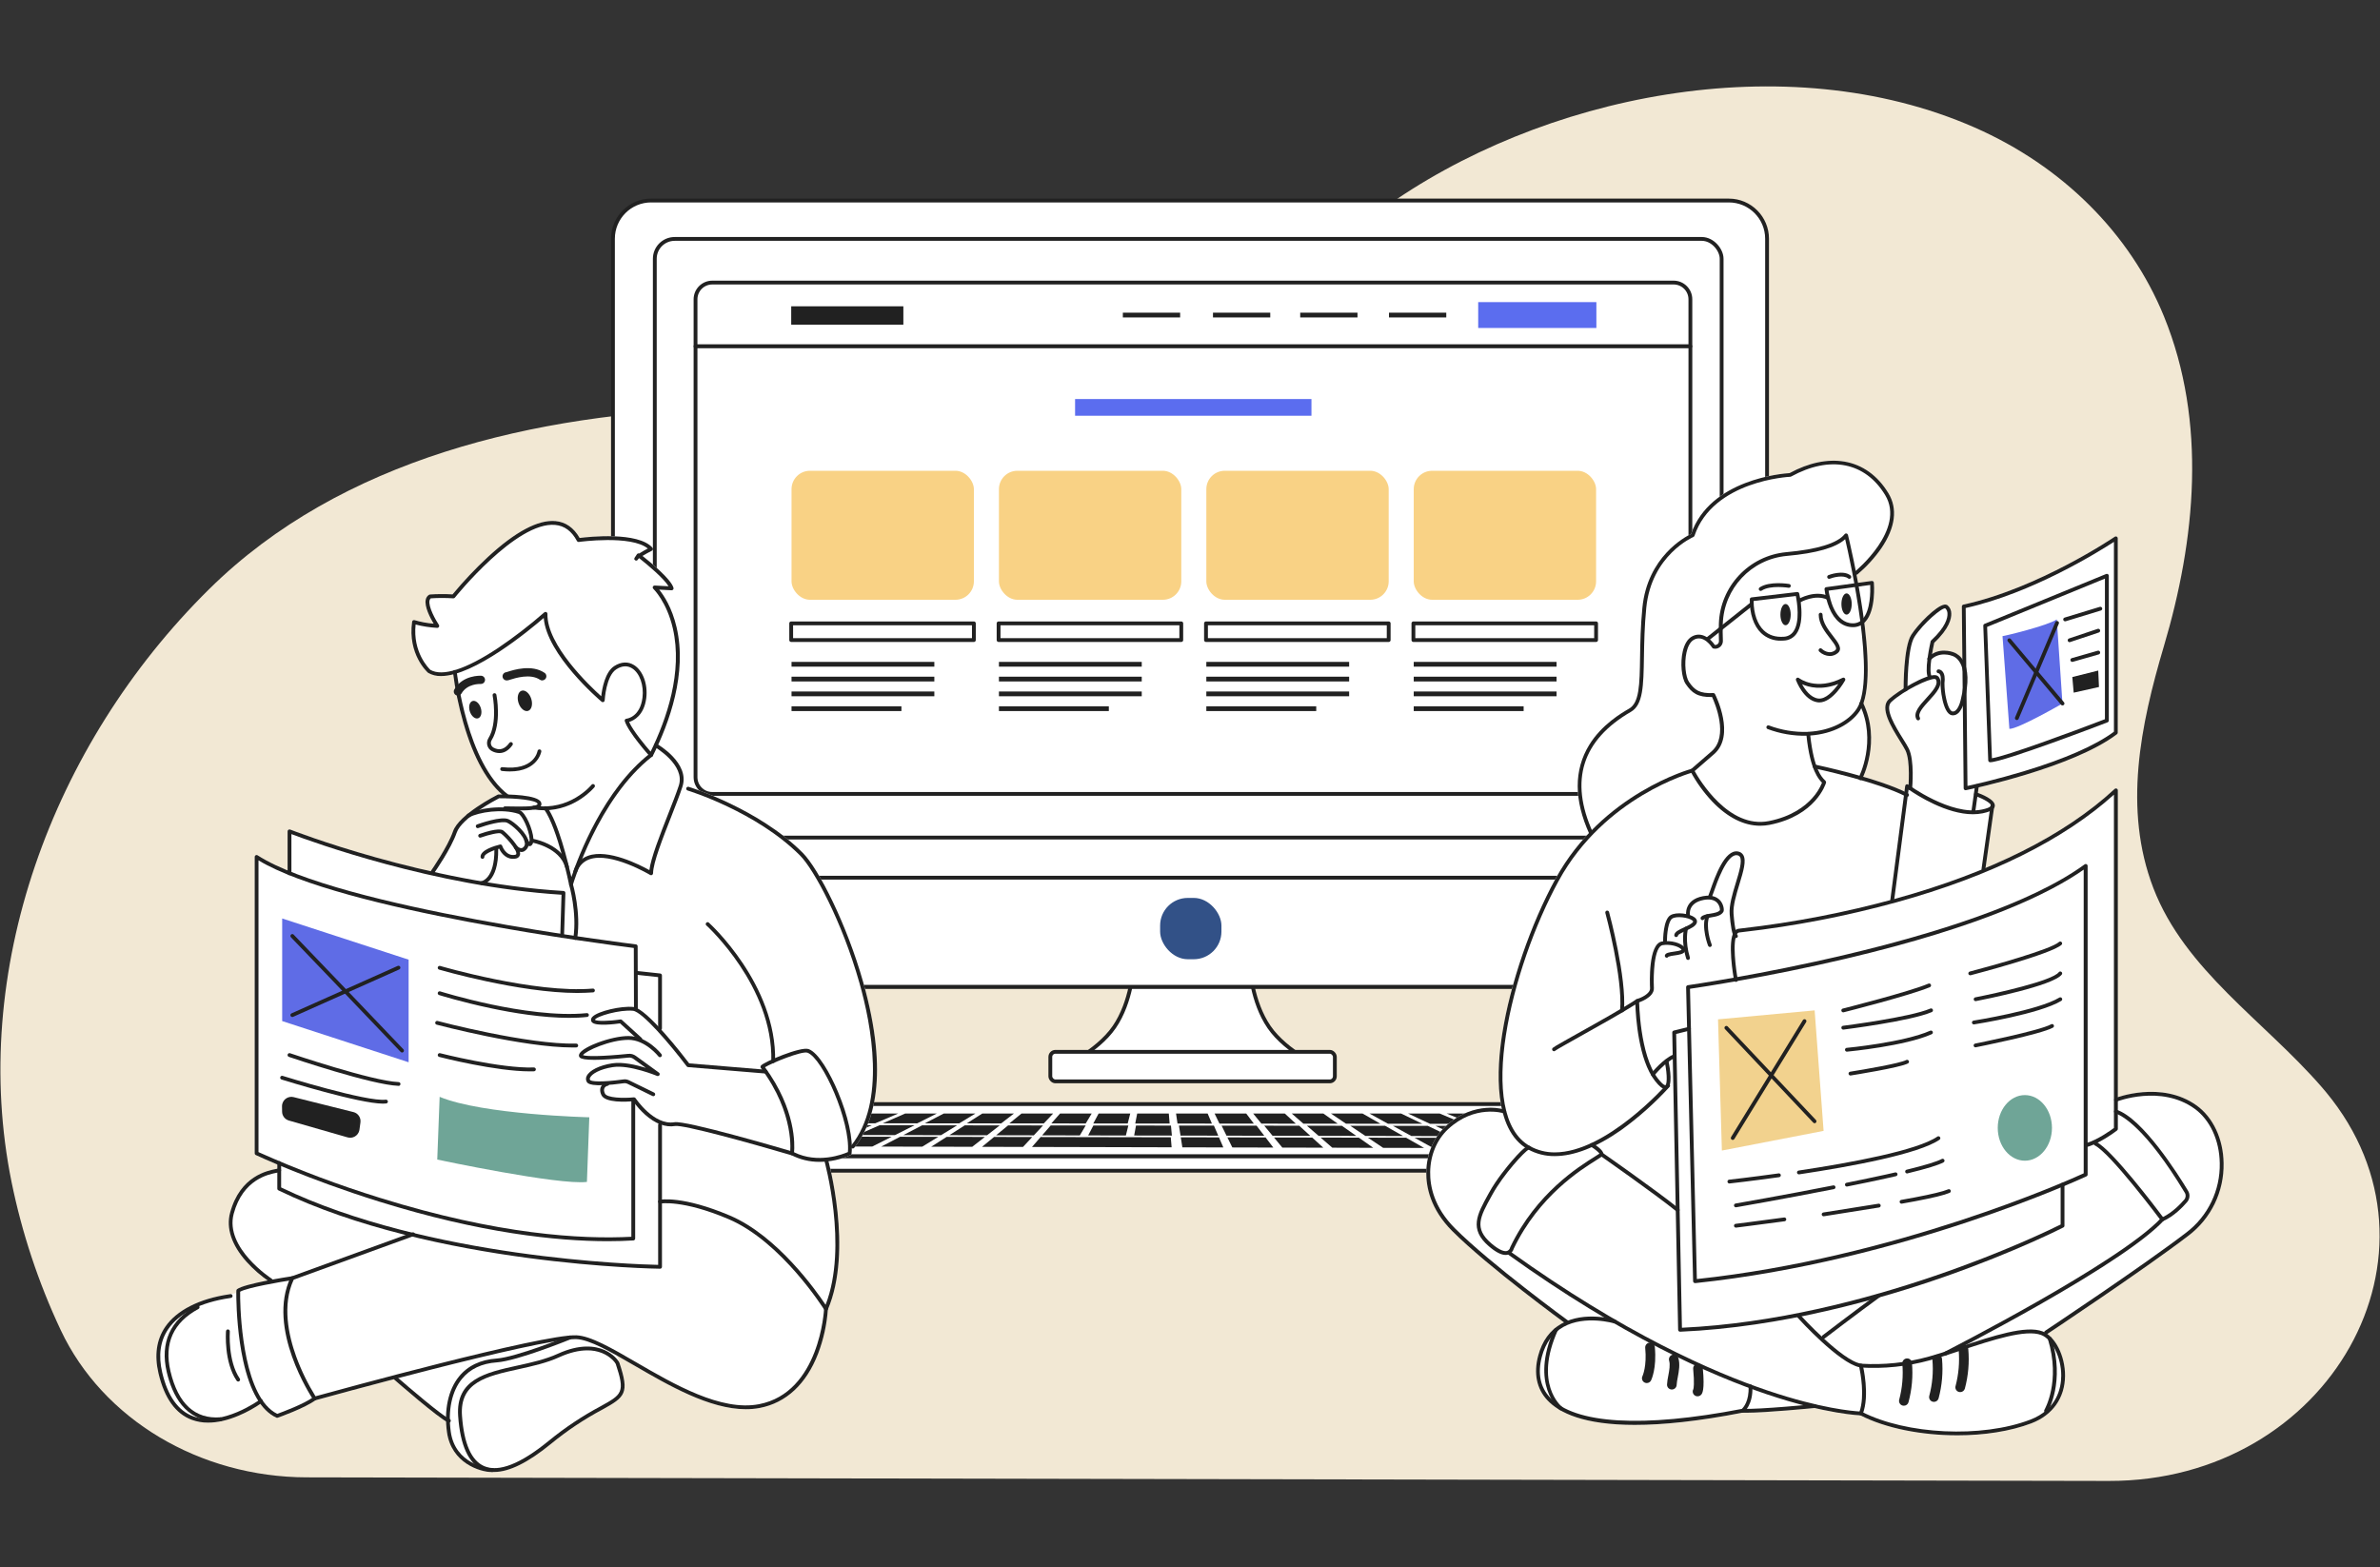 <?xml version="1.0" encoding="UTF-8"?><svg id="a" xmlns="http://www.w3.org/2000/svg" viewBox="0 0 1733.35 1141.5"><rect x="0" y="0" width="1733.35" height="1141.5" fill="#333333" stroke="none"/><path d="M223.43,1075.95c-77.87-.15-148.52-42.13-179.17-107.18-16.41-34.83-28.39-71.36-35.78-107.62-31.13-152.78,28.7-318.45,143.93-432.18,95.87-94.63,237.2-127.96,374.34-131.66,59.26-1.6,118.49,1.94,177.43,7.33,37.99,3.48,77.04,10.05,115.33,8.93,36.24-1.06,59.21-27.35,79.32-51.68,32.51-39.32,64.39-78.08,107.11-108.96,116.03-83.87,294.63-120.44,432.13-60.1,63.91,28.05,113.26,77.11,137.95,137.61,31.44,77.06,23.02,162.59-.14,240.45-16.92,57.08-29.71,118.35-7.59,175.9,23,59.85,80.58,96.59,122.37,144.63,1.15,1.32,2.28,2.65,3.38,3.98,96.6,116.57,2.45,283.48-158.13,283.16l-1312.48-2.61Z" fill="#f8eed9" isolation="isolate" opacity=".97"/><g><path d="M924.26,747.98c-12.75-18.54-13.91-43.55-13.91-43.55h-84.93s-1.16,25.01-13.91,43.55c-12.75,18.55-39.41,30.14-39.41,30.14h191.56s-26.66-11.59-39.41-30.14Z" fill="#fff" stroke="#212121" stroke-linecap="round" stroke-linejoin="round" stroke-width="2.78"/><path d="M474.23,146.04h784.9c15.35,0,27.82,12.46,27.82,27.82V690.85c0,15.35-12.46,27.82-27.82,27.82H474.23c-15.35,0-27.82-12.46-27.82-27.82V173.85c0-15.35,12.46-27.82,27.82-27.82Z" fill="#fff" stroke="#212121" stroke-linecap="round" stroke-linejoin="round" stroke-width="2.78"/><path d="M446.41,639.23v51.62c0,15.36,12.45,27.82,27.82,27.82h784.9c15.36,0,27.82-12.46,27.82-27.82v-51.62H446.41Z" fill="#fff" stroke="#212121" stroke-linecap="round" stroke-linejoin="round" stroke-width="2.78"/><rect x="764.95" y="766.03" width="207.22" height="21.53" rx="3.71" ry="3.71" fill="#fff" stroke="#212121" stroke-linecap="round" stroke-linejoin="round" stroke-width="2.78"/><rect x="476.89" y="174" width="776.97" height="436.01" rx="14.46" ry="14.46" fill="#fff" stroke="#212121" stroke-linecap="round" stroke-linejoin="round" stroke-width="2.78"/><path d="M1231.1,217.98c0-6.73-5.46-12.19-12.19-12.19H518.74c-6.73,0-12.19,5.46-12.19,12.19v34.24h724.55v-34.24Z" fill="#fff" stroke="#212121" stroke-linecap="round" stroke-linejoin="round" stroke-width="2.78"/><path d="M506.55,252.22v313.79c0,6.73,5.46,12.19,12.19,12.19h700.18c6.73,0,12.19-5.46,12.19-12.19V252.22H506.55Z" fill="#fff" stroke="#212121" stroke-linecap="round" stroke-linejoin="round" stroke-width="2.78"/><g><polygon points="611.91 804.08 1098.87 804.08 1178.14 842.19 522.13 842.19 611.91 804.08" fill="#fff" stroke="#212121" stroke-linecap="round" stroke-linejoin="round" stroke-width="2.78"/><rect x="522.13" y="842.19" width="656.01" height="10.43" fill="#fff" stroke="#212121" stroke-linecap="round" stroke-linejoin="round" stroke-width="2.78"/></g><rect x="844.91" y="653.95" width="44.66" height="44.66" rx="20.14" ry="20.14" fill="#325187"/><g><g><g><polygon points="668.02 818.12 642.96 818.09 659.21 810.99 682.24 810.99 668.02 818.12" fill="#212121"/><polygon points="637.46 818.09 612.41 818.07 631.12 810.99 654.15 810.99 637.46 818.09" fill="#212121"/><polygon points="729.13 818.17 704.08 818.15 715.39 810.99 738.43 810.99 729.13 818.17" fill="#212121"/><polygon points="698.58 818.14 673.53 818.12 687.31 810.99 710.34 810.99 698.58 818.14" fill="#212121"/><polygon points="790.73 818.22 765.68 818.2 772.03 810.99 795.06 810.99 790.73 818.22" fill="#212121"/><polygon points="760.18 818.2 735.13 818.17 743.94 810.99 766.97 810.99 760.18 818.2" fill="#212121"/><polygon points="851.85 818.28 826.8 818.26 828.21 810.99 851.24 810.99 851.85 818.28" fill="#212121"/><polygon points="821.3 818.25 796.24 818.23 800.12 810.99 823.15 810.99 821.3 818.25" fill="#212121"/></g><g><polygon points="913.18 818.33 888.13 818.31 884.6 810.99 907.63 810.99 913.18 818.33" fill="#212121"/><polygon points="882.63 818.31 857.58 818.28 856.51 810.99 879.54 810.99 882.63 818.31" fill="#212121"/><polygon points="974.3 818.39 949.25 818.36 940.78 810.99 963.81 810.99 974.3 818.39" fill="#212121"/><polygon points="943.75 818.36 918.69 818.34 912.69 810.99 935.73 810.99 943.75 818.36" fill="#212121"/><polygon points="1035.9 818.44 1010.85 818.42 997.41 810.99 1020.44 810.99 1035.9 818.44" fill="#212121"/><polygon points="1005.35 818.41 980.3 818.39 969.33 810.99 992.36 810.99 1005.35 818.41" fill="#212121"/><polygon points="1097.01 818.5 1071.96 818.47 1053.6 810.99 1076.63 810.99 1097.01 818.5" fill="#212121"/><polygon points="1066.46 818.47 1041.41 818.45 1025.51 810.99 1048.54 810.99 1066.46 818.47" fill="#212121"/></g></g><g><g><polygon points="651.83 826.68 624.34 826.63 640.52 819.53 665.98 819.55 651.83 826.68" fill="#212121"/><polygon points="618.31 826.62 590.83 826.57 609.47 819.49 634.93 819.52 618.31 826.62" fill="#212121"/><polygon points="718.87 826.8 691.39 826.75 702.63 819.59 728.1 819.62 718.87 826.8" fill="#212121"/><polygon points="685.35 826.74 657.87 826.69 671.59 819.56 697.04 819.59 685.35 826.74" fill="#212121"/><polygon points="786.44 826.92 758.96 826.87 765.24 819.66 790.7 819.68 786.44 826.92" fill="#212121"/><polygon points="752.93 826.86 725.45 826.81 734.19 819.63 759.65 819.65 752.93 826.86" fill="#212121"/><polygon points="853.48 827.04 826 826.99 827.35 819.72 852.81 819.75 853.48 827.04" fill="#212121"/><polygon points="819.97 826.98 792.49 826.93 796.3 819.69 821.76 819.72 819.97 826.98" fill="#212121"/></g><g><polygon points="920.77 827.16 893.28 827.11 889.68 819.79 915.14 819.82 920.77 827.16" fill="#212121"/><polygon points="887.25 827.1 859.77 827.05 858.63 819.75 884.09 819.78 887.25 827.1" fill="#212121"/><polygon points="987.81 827.28 960.33 827.23 951.79 819.85 977.25 819.88 987.81 827.28" fill="#212121"/><polygon points="954.29 827.22 926.81 827.17 920.74 819.82 946.21 819.85 954.29 827.22" fill="#212121"/><polygon points="1055.38 827.4 1027.9 827.35 1014.4 819.92 1039.86 819.95 1055.38 827.4" fill="#212121"/><polygon points="1021.86 827.34 994.38 827.29 983.35 819.88 1008.8 819.91 1021.86 827.34" fill="#212121"/><polygon points="1122.42 827.52 1094.94 827.47 1076.51 819.98 1101.97 820.01 1122.42 827.52" fill="#212121"/><polygon points="1088.91 827.46 1061.43 827.41 1045.46 819.95 1070.92 819.98 1088.91 827.46" fill="#212121"/></g></g><g><g><polygon points="635.25 835.03 605.4 834.95 621.58 827.85 649.41 827.9 635.25 835.03" fill="#212121"/><polygon points="598.85 834.93 569 834.86 587.64 827.78 615.47 827.84 598.85 834.93" fill="#212121"/><polygon points="708.06 835.21 678.22 835.13 689.46 827.97 717.29 828.03 708.06 835.21" fill="#212121"/><polygon points="671.66 835.12 641.82 835.04 655.53 827.91 683.36 827.96 671.66 835.12" fill="#212121"/><polygon points="853.29 835.57 751.61 835.32 757.89 828.1 852.68 828.28 853.29 835.57" fill="#212121"/><polygon points="745.06 835.3 715.21 835.23 723.95 828.04 751.78 828.09 745.06 835.3" fill="#212121"/></g><g><polygon points="927.35 835.76 897.5 835.68 893.9 828.36 921.73 828.42 927.35 835.76" fill="#212121"/><polygon points="890.95 835.67 861.1 835.59 859.96 828.3 887.79 828.35 890.95 835.67" fill="#212121"/><polygon points="1000.16 835.94 970.32 835.86 961.78 828.49 989.61 828.54 1000.16 835.94" fill="#212121"/><polygon points="963.76 835.85 933.91 835.78 927.85 828.43 955.67 828.48 963.76 835.85" fill="#212121"/><polygon points="1073.56 836.12 1043.71 836.05 1030.2 828.62 1058.03 828.67 1073.56 836.12" fill="#212121"/><polygon points="1037.15 836.03 1007.31 835.96 996.27 828.55 1024.1 828.61 1037.15 836.03" fill="#212121"/><polygon points="1146.37 836.31 1116.52 836.23 1098.09 828.75 1125.92 828.8 1146.37 836.31" fill="#212121"/><polygon points="1109.97 836.22 1080.12 836.14 1064.16 828.69 1091.98 828.74 1109.97 836.22" fill="#212121"/></g></g></g><rect x="782.98" y="290.62" width="172.15" height="12.17" fill="#5b6def"/><rect x="1076.57" y="220.03" width="86.07" height="18.84" fill="#5b6def"/><g><rect x="576.22" y="453.98" width="133.05" height="12.17" fill="#fff" stroke="#212121" stroke-linecap="round" stroke-linejoin="round" stroke-width="2.78"/><g><rect x="576.47" y="482.05" width="104.01" height="3.47" fill="#212121"/><rect x="576.47" y="492.83" width="104.01" height="3.47" fill="#212121"/><rect x="576.47" y="503.61" width="104.01" height="3.47" fill="#212121"/><rect x="576.47" y="514.39" width="80.04" height="3.47" fill="#212121"/></g><rect x="576.47" y="342.86" width="132.81" height="93.95" rx="13.42" ry="13.42" fill="#f9d285"/></g><g><rect x="727.27" y="453.98" width="133.05" height="12.17" fill="#fff" stroke="#212121" stroke-linecap="round" stroke-linejoin="round" stroke-width="2.78"/><g><rect x="727.52" y="482.05" width="104.01" height="3.47" fill="#212121"/><rect x="727.52" y="492.83" width="104.01" height="3.47" fill="#212121"/><rect x="727.52" y="503.61" width="104.01" height="3.47" fill="#212121"/><rect x="727.52" y="514.39" width="80.04" height="3.47" fill="#212121"/></g><rect x="727.52" y="342.86" width="132.81" height="93.95" rx="13.42" ry="13.42" fill="#f9d285"/></g><g><rect x="878.33" y="453.98" width="133.05" height="12.17" fill="#fff" stroke="#212121" stroke-linecap="round" stroke-linejoin="round" stroke-width="2.78"/><g><rect x="878.57" y="482.05" width="104.01" height="3.47" fill="#212121"/><rect x="878.57" y="492.83" width="104.01" height="3.47" fill="#212121"/><rect x="878.57" y="503.61" width="104.01" height="3.47" fill="#212121"/><rect x="878.57" y="514.39" width="80.04" height="3.47" fill="#212121"/></g><rect x="878.57" y="342.86" width="132.81" height="93.95" rx="13.42" ry="13.42" fill="#f9d285"/></g><g><rect x="1029.38" y="453.98" width="133.05" height="12.17" fill="#fff" stroke="#212121" stroke-linecap="round" stroke-linejoin="round" stroke-width="2.78"/><g><rect x="1029.62" y="482.05" width="104.01" height="3.47" fill="#212121"/><rect x="1029.62" y="492.83" width="104.01" height="3.47" fill="#212121"/><rect x="1029.62" y="503.61" width="104.01" height="3.47" fill="#212121"/><rect x="1029.62" y="514.39" width="80.04" height="3.47" fill="#212121"/></g><rect x="1029.62" y="342.86" width="132.81" height="93.95" rx="13.42" ry="13.42" fill="#f9d285"/></g><rect x="1011.6" y="227.72" width="41.72" height="3.47" fill="#212121"/><rect x="946.94" y="227.72" width="41.72" height="3.47" fill="#212121"/><rect x="883.41" y="227.72" width="41.72" height="3.47" fill="#212121"/><rect x="817.77" y="227.72" width="41.72" height="3.47" fill="#212121"/><rect x="576.24" y="223.08" width="81.68" height="13.42" fill="#212121"/></g><g><g><path d="M1593.96,899.86c-32.3,24.71-99.89,69.64-102.89,71.66,7.51,5.34,12.97,17.76,12.9,30.42-.08,16.09-9,28.71-24.42,34.6-15.42,5.89-34.65,8.79-54.12,8.79-25.63,0-51.71-4.95-70.5-14.55-2.06-.08-13.59-.73-33.35-5.33-2.79,.27-35.48,3.44-49.66,3.44-1.03,0-1.96-.02-2.78-.06-32.71,6.39-58.33,8.92-78.37,8.92-37.26,0-55.26-8.75-63.88-18-7.76-8.29-10.07-19.48-6.66-32.34,2.25-8.5,6.28-15.18,12-19.95,.07-.06,.13-.12,.21-.17,1.51-1.23,3.12-2.35,4.86-3.32,.58-.32,1.15-.62,1.73-.9-8.72-6.42-57.65-42.69-81.49-66.59-15.88-15.93-19-32.17-18.79-43,.23-13,5.31-25,13.93-33.07,10.87-10.15,22-12.95,29.49-13.51,3.9-.36,7.81-.11,11.62,.72-4.05-18.18-2.08-39.82,.28-54.75,5.76-36.4,20.61-79.63,38.75-112.81,7.1-12.97,15.51-24,24.39-33.35-10.95-24.53-10.9-46.11,.17-64.16,9.16-14.93,23.63-23.3,29.07-26.46,7.49-4.33,7.71-17.48,8-37.39,.17-10.58,.37-22.57,1.7-36.15,3.65-37.07,31.07-51.57,35.45-53.65,13.89-39.92,67-44.05,71.75-44.34,13.82-7.53,27.59-10.42,39.84-8.39,13.21,2.19,24.32,10.16,32.11,23,6.9,11.3,5.1,25.11-5.1,40.11-4.93,7.05-10.75,13.44-17.32,19-.23,.19-.5,.27-.78,.29,.37,1.9,.74,3.87,1.11,5.89l9.96-1.36c.38-.05,.77,.05,1.06,.29,.31,.25,.49,.61,.51,1,.07,.81,1.62,20-6.17,28.43-.25,.28-.52,.54-.79,.79,2.86,22.56,3.92,45.55-.69,58.69,11.19,23.8,2.67,47.02-.12,53.4,10.71,3.12,21.81,6.84,30.04,10.78l.53-4.12c.11-.76,.82-1.3,1.58-1.19,.23,.03,.45,.12,.63,.25,.02,0,.11,.08,.24,.17,.33-5.5,.79-18.98-2.3-25.14-.89-1.78-2.36-4.15-4.07-6.89-6.3-10.15-14.94-24-8-30.39,2.32-2.12,6.29-4.97,10.77-7.75,.01-4.75,.25-30.82,5.56-39.11,4.87-7.58,18.07-21,24-21.94,.9-.2,1.83,0,2.56,.54,1.69,1.52,2.64,3.68,2.61,5.95,.13,3.49-1.32,10.88-12.42,21.27-.25,1.12-.94,4.37-1.57,8.18,6.91-4.41,14.73-1.58,15.68-1.22,2.63,.94,4.86,2.71,6.38,5.02l-.39-38.4c0-.66,.46-1.23,1.1-1.37,54.7-11.84,109.73-49.07,110.28-49.45,.43-.29,.98-.32,1.43-.08,.46,.25,.74,.72,.74,1.23v141.56c0,.44-.2,.85-.55,1.11-26.09,19.79-79.28,33.69-100.77,38.72l-.56,4.01c3.83,1.4,12.65,5.12,12.36,9.42-.04,.64-.26,1.21-.62,1.72l-6.16,43.56c38.49-16.05,69.97-35.31,94.01-57.56,.42-.37,1.01-.47,1.51-.25,.51,.22,.83,.72,.83,1.27v223.46c7.46-2.44,35.21-9.88,57.39,6.04,12,8.65,19.39,24.33,19.65,41.95,.45,20.67-9.02,40.3-25.48,52.81Z" fill="#fff"/><g><path d="M1281.95,601.38c-11.89,0-23.84-6-35-17.68-6.18-6.56-11.47-13.9-15.74-21.83-.29-.57-.16-1.26,.32-1.68l15-13c12.67-11,2.52-34.91,.37-39.56-10.55,.25-14.78-3-19.18-9.43-3.08-4.51-4.09-15.37-2.19-23.71,1.21-5.33,3.48-9.09,6.56-10.86,7.3-4.21,14,1.88,16.83,6.11,.73,.05,1.44-.18,2-.65,.68-.57,1.05-1.43,1-2.32-.17-4.27-.2-8.41-.07-12.32,.81-27.34,21.89-49.78,49.12-52.3,22.58-2,37.26-6.55,42.46-13.11,.33-.42,.86-.61,1.38-.5,.51,.11,.92,.5,1.06,1,1,4.2,25.08,103.17,8.65,128.15-6.22,9.45-19.41,16.81-36.1,18,2.62,24.59,8.52,30.41,10.48,32.35,.36,.3,.67,.67,.9,1.08,.15,.31,.18,.67,.09,1-.29,1-7.47,24-41.14,30.62-2.24,.43-4.52,.65-6.8,.64Zm-47.74-39.83c3.53,6.36,24.86,42.16,54,36.44,16.71-3.28,26.42-10.9,31.63-16.71,3.03-3.3,5.44-7.12,7.13-11.27h0c-2.15-2.12-8.59-8.48-11.31-34.19-9.65,.19-19.25-1.46-28.29-4.86-.72-.26-1.09-1.06-.83-1.78,.27-.72,1.07-1.09,1.79-.83,8.97,3.38,18.51,4.97,28.09,4.68,.11-.04,.23-.07,.35-.08,.16-.03,.33-.03,.49,0,16.24-.85,29-7.8,35-16.81,14.37-21.85-4.75-107.66-8.44-123.46-6.77,6.17-21,10.27-42.54,12.19-25.84,2.39-45.83,23.68-46.59,49.62-.13,3.84-.1,7.92,.07,12.11,.12,3.12-2.31,5.75-5.44,5.87-.5,.02-1.01-.03-1.5-.14-.36-.09-.67-.32-.86-.63-.25-.4-6.24-9.87-13.44-5.71-3,1.74-4.5,5.89-5.23,9.07-1.85,8.13-.59,18.06,1.78,21.52,4.11,6,7.64,8.61,17.69,8.19,.55-.03,1.06,.27,1.3,.76,.62,1.22,15,30.12-.66,43.7l-14.19,12.32Z" fill="#212121"/><path d="M1158.82,608.28c-.55,0-1.04-.32-1.27-.82-11.29-24.84-11.35-46.68-.16-64.91,9.16-14.93,23.63-23.3,29.07-26.46,7.49-4.33,7.71-17.48,8-37.39,.17-10.58,.37-22.57,1.7-36.15,3.65-37.07,31.07-51.57,35.45-53.65,13.89-39.92,67-44.05,71.75-44.34,13.82-7.53,27.59-10.42,39.84-8.39,13.21,2.19,24.32,10.16,32.11,23,6.9,11.3,5.1,25.11-5.1,40.11-4.93,7.05-10.75,13.44-17.32,19-.6,.49-1.47,.4-1.96-.2-.49-.6-.4-1.47,.2-1.96,.37-.3,37-30.5,21.84-55.54-14.53-24-40.14-29.08-68.51-13.51-.19,.1-.4,.16-.61,.17-.56,0-56.22,2.74-69.76,43-.13,.38-.41,.68-.78,.84-.31,.13-30.56,13.23-34.34,51.63-1.33,13.47-1.52,25.4-1.7,35.93-.34,20.85-.56,34.62-9.41,39.75-35.56,20.58-44.91,50.13-27.78,87.81,.32,.69,.02,1.51-.67,1.83h-.02c-.17,.13-.36,.21-.57,.25Z" fill="#212121"/><path d="M1132.31,841.98c-6.8,.08-13.51-1.6-19.46-4.89-25.66-14.35-22.78-58.92-18.77-84.22,5.76-36.4,20.61-79.63,38.75-112.81,34.11-62.35,98.61-80,99.26-80.17,.74-.2,1.5,.25,1.7,.99s-.25,1.5-.99,1.7c-.64,.17-64,17.54-97.53,78.82-35,64-60.63,171.15-21.06,193.27,5.54,3.08,11.78,4.67,18.12,4.61,37.53,0,81-49,81.48-49.56,.49-.59,1.36-.67,1.94-.18,.02,.02,.04,.03,.06,.05,.59,.5,.66,1.39,.15,1.97l-.02,.03c-10.67,11.71-22.53,22.28-35.39,31.54-17.88,12.49-34.19,18.85-48.24,18.85Z" fill="#212121"/><path d="M1212.83,793.15c-2,0-4.39-1.92-7.57-6-12-15.37-13.9-46.46-14.22-55.59-9.16,5.88-26.93,15.82-40.19,23.24-8.69,4.87-16.91,9.47-18,10.32-.5,.58-1.38,.65-1.96,.14-.43-.37-.59-.96-.41-1.49,.27-.82,.3-.91,19-11.39,14.32-8,33.93-19,42.1-24.5,.64-.43,1.5-.26,1.93,.37,.15,.23,.24,.49,.24,.77,0,.39,.46,39.41,13.7,56.43,4.13,5.31,5.47,4.91,5.47,4.91,1-.45,1.66-6.43-.42-16.75-.15-.75,.34-1.49,1.09-1.64,.75-.15,1.49,.34,1.64,1.09,1.07,5.31,3.1,17.87-1.15,19.82-.39,.18-.82,.27-1.25,.27Z" fill="#212121"/><path d="M1192.37,730.41c-.77,0-1.38-.64-1.38-1.4,0-.61,.41-1.14,.99-1.32,2.79-.83,10-3.88,9.76-8-.18-3.31-1.42-32.41,8.66-34,6.84-1.1,13.9,1.2,16.2,4,.75,.81,1,1.96,.65,3-.83,2.16-4.24,2.65-7.86,3.16-1.46,.13-2.89,.44-4.28,.9-.32,.6-1.03,.88-1.68,.67-.73-.25-1.11-1.03-.87-1.76,.57-1.72,3-2.07,6.44-2.56,1.69-.24,5.21-.74,5.67-1.43-.25-.35-.55-.65-.9-.9-2.37-1.79-7.7-3.25-12.93-2.42-2.71,.44-4.76,5.15-5.77,13.26-.65,5.94-.84,11.91-.56,17.88,.38,7.2-11.25,10.71-11.75,10.85-.13,.04-.26,.07-.39,.07Zm22.84-33.86" fill="#212121"/><path d="M1212.62,687.38c-.76,0-1.38-.61-1.39-1.37h0c0-1.65,0-16.2,5.31-19.45,4.28-2.61,14.07-1.27,17.74,1.65,1.91,1.52,1.75,3.09,1.48,3.89-.85,2.56-4.37,4.16-8.1,5.86-1.89,.86-5.4,2.46-5.52,3.28-.1,.76-.78,1.29-1.54,1.21-.74-.07-1.29-.74-1.22-1.48,.24-2.4,3.43-3.86,7.12-5.54,2.6-1.18,6.16-2.8,6.63-4.21,.09-.28-.42-.71-.58-.84-2.8-2.22-11.38-3.39-14.57-1.45-3,1.84-4,11.43-4,17.05,0,.77-.61,1.39-1.38,1.4h.02Z" fill="#212121"/><path d="M1229.39,699.11c-.61,0-1.15-.41-1.33-1-4-13.11-1.55-21.86-1.44-22.23,.23-.73,1.02-1.13,1.75-.9,.7,.22,1.11,.96,.92,1.67,0,.08-2.29,8.39,1.43,20.66,.23,.73-.18,1.5-.91,1.73h-.01c-.13,.05-.27,.07-.41,.07Z" fill="#212121"/><path d="M1239.94,670.14c-.34,0-.67-.13-.92-.35-.59-.49-.66-1.37-.17-1.96l.04-.04c1.32-1.51,4-1.94,6.76-2.4s6-1,7-2.58c-.01-2.06-.82-4.03-2.25-5.51-2.06-2-5.27-2.69-9.56-1.89-11.53,2.17-10.14,10.5-10.08,10.86,.09,.76-.45,1.46-1.21,1.55-.7,.09-1.35-.36-1.52-1.05,0-.12-1.92-11.42,12.3-14.09,7.4-1.38,11.14,1.28,13,3.75,2.11,2.85,2.41,6.5,1.87,7.54-1.52,2.92-5.53,3.58-9.08,4.16-2.08,.34-4.45,.73-5.12,1.49-.26,.33-.65,.52-1.06,.52Z" fill="#212121"/><path d="M1245.31,689.69c-.46,0-.9-.23-1.15-.62-.42-.64-5.23-13.83-1.91-22.36,.27-.71,1.06-1.07,1.76-.8h.03c.72,.29,1.07,1.09,.8,1.81-2.75,7.07,1.11,18.67,1.68,19.89,.36,.63,.17,1.44-.44,1.84-.23,.16-.49,.24-.77,.24Z" fill="#212121"/><path d="M1264.26,683.17c-.24,0-.48-.06-.69-.18-2.19-1.25-3.3-10.06-3.84-17.23-.49-6.47,2-14.76,4.45-22.78,2.38-7.82,4.83-15.9,3-18.91-.43-.67-1.13-1.11-1.92-1.19-.22-.05-.45-.07-.68-.07-7.15,0-14.12,20-16.47,26.76-1.3,3.73-1.46,4.15-2,4.53-.63,.43-1.49,.26-1.92-.37h0c-.34-.52-.31-1.19,.08-1.67,.21-.42,.74-1.94,1.25-3.41,3.42-9.83,10.52-30.28,20.27-28.51,1.57,.22,2.96,1.14,3.79,2.49,2.48,4.06,.08,12-2.71,21.16-2.35,7.77-4.79,15.8-4.34,21.76,.94,12.38,2.46,14.88,2.67,15.18,.58,.5,.64,1.38,.14,1.96-.26,.3-.65,.48-1.05,.48h-.03Z" fill="#212121"/><path d="M1203.77,783.83c-.76,0-1.39-.6-1.4-1.36,0-.33,.11-.65,.32-.9,.34-.42,8.46-10.45,16.08-13.59,.71-.29,1.52,.05,1.82,.76,.29,.71-.05,1.52-.76,1.82h0c-7,2.87-14.9,12.67-15,12.76-.26,.33-.65,.52-1.06,.52Z" fill="#212121"/><path d="M1181.35,737.28h-.14c-.76-.06-1.33-.72-1.27-1.48v-.02c2-23.61-10.63-70.38-10.76-70.85-.2-.74,.24-1.51,.98-1.71,.74-.2,1.51,.24,1.71,.98,.52,1.94,12.84,47.72,10.84,71.81-.06,.71-.65,1.26-1.36,1.27Z" fill="#212121"/><path d="M1354.94,568.17c-.22,0-.44-.06-.64-.16-.68-.35-.95-1.19-.59-1.87h0c.14-.27,13.52-26.46,.63-53.17-.33-.69-.04-1.53,.65-1.86,.69-.33,1.53-.04,1.86,.65,13.51,28-.53,55.39-.68,55.66-.24,.46-.71,.75-1.23,.75Z" fill="#212121"/><path d="M1297.15,466.6c-5.35,.16-10.54-1.79-14.45-5.45-5.51-5.22-8.54-14.23-8.32-24.72,.02-.69,.54-1.27,1.23-1.35l33.23-3.91c.7-.09,1.36,.37,1.52,1.06,.19,.81,4.72,20.14-2.05,29.43-2.09,2.91-5.41,4.7-9,4.85-.73,.06-1.45,.09-2.16,.09Zm-20-28.9c0,9.18,2.73,16.94,7.47,21.44,3.69,3.5,8.58,5.05,14.51,4.6,2.76-.09,5.33-1.47,6.93-3.72,5.13-7,2.71-21.66,1.85-25.94l-30.76,3.62Z" fill="#212121"/><path d="M1349.4,456.74c-7.4,0-13.32-4.86-17.12-14-1.75-4.36-2.92-8.93-3.48-13.59-.08-.74,.45-1.41,1.19-1.51l33.19-4.54c.38-.05,.76,.05,1.06,.29,.3,.25,.49,.61,.51,1,.07,.81,1.62,20-6.17,28.43-2.35,2.58-5.7,4.01-9.18,3.92Zm-17.66-26.58c.79,5.18,4.55,23.8,17.66,23.8,2.72,.07,5.33-1.06,7.13-3.1,5.82-6.34,5.73-20.3,5.54-24.85l-30.33,4.15Z" fill="#212121"/><ellipse cx="1300.42" cy="447.62" rx="3.75" ry="7.73" fill="#212121"/><ellipse cx="1344.85" cy="439.89" rx="3.75" ry="7.73" fill="#212121"/><path d="M1346.85,421.56c-.31,0-.61-.11-.86-.3-3.45-2.72-10.81-.77-13.35,.21-.72,.28-1.52-.08-1.8-.8-.28-.72,.08-1.52,.8-1.8,.44-.17,10.68-4.06,16.08,.21,.6,.48,.7,1.35,.23,1.95-.26,.33-.66,.53-1.09,.53h-.01Z" fill="#212121"/><path d="M1282.29,430.36c-.77,0-1.39-.62-1.39-1.39,0-.47,.23-.91,.62-1.16,7.22-4.81,20.94-2.59,21.52-2.5,.76,.12,1.27,.84,1.15,1.6s-.84,1.27-1.6,1.15c-.13,0-13.23-2.14-19.53,2.06-.23,.16-.5,.24-.77,.24Z" fill="#212121"/><path d="M1310.63,438.83c-.77,0-1.39-.61-1.4-1.38,0-.5,.26-.96,.69-1.21,.48-.28,11.77-6.79,22-2.08,.7,.32,1.01,1.15,.68,1.85-.32,.7-1.15,1.01-1.84,.68h0c-8.94-4.1-19.37,1.88-19.47,1.94-.2,.12-.43,.19-.66,.2Z" fill="#212121"/><path d="M1332.61,477.78c-2.84-.09-5.55-1.22-7.62-3.18-.59-.49-.67-1.37-.18-1.96s1.37-.67,1.96-.18c.05,.04,.1,.09,.15,.14,.2,.19,5,4.66,9.72,.92,1.59-1.27,0-3.69-3.78-8.54s-8.29-10.68-8.29-17.35c0-.77,.62-1.39,1.39-1.39s1.39,.62,1.39,1.39c0,5.72,4.27,11.22,7.71,15.64,3.71,4.79,7.23,9.31,3.31,12.43-1.62,1.34-3.65,2.07-5.75,2.08Z" fill="#212121"/><path d="M1325.01,511.57c-.42,0-.84-.02-1.25-.08-10.16-1.4-15.51-15.47-15.73-16.07-.22-.58-.02-1.24,.48-1.61,.5-.37,1.18-.37,1.68,0,.52,.41,12.65,9.56,31.74-.14,.68-.35,1.52-.08,1.87,.6,.21,.41,.2,.9-.02,1.31-.38,.7-9,15.99-18.77,15.99Zm-12.54-13.24c2.16,4,6.17,9.65,11.67,10.4s11.23-5.64,14.75-10.61c-12.24,4.81-21.49,2.43-26.42,.21h0Z" fill="#212121"/><path d="M1243.89,466.6c-.77,0-1.39-.62-1.39-1.39,0-.42,.19-.82,.53-1.09l31.87-25.32c.6-.48,1.48-.38,1.95,.23,.48,.6,.38,1.48-.22,1.95h0l-31.87,25.3c-.25,.2-.55,.31-.87,.32Z" fill="#212121"/><path d="M1388.93,580.37c-.22,0-.44-.05-.64-.16-20.44-10.71-66.52-20.56-67-20.65-.75-.16-1.23-.9-1.07-1.65,.16-.75,.9-1.23,1.65-1.07,1.9,.4,46.91,10,67.69,20.91,.68,.36,.94,1.2,.58,1.88-.24,.46-.72,.74-1.23,.74h.02Z" fill="#212121"/><path d="M1378.07,657.12h-.18c-.76-.1-1.3-.8-1.2-1.56h0l10.86-83.2c.11-.77,.81-1.3,1.58-1.19,.23,.03,.44,.12,.63,.25,.31,.23,31.06,22.77,53.63,18.18,6.49-1.33,6.67-2.86,6.68-2.93,.09-1.37-4.54-4.54-11.34-6.91-.74-.22-1.15-.99-.93-1.73,.22-.74,.99-1.15,1.73-.93,.04,.01,.08,.03,.12,.04,3.17,1.1,13.5,5.07,13.19,9.72-.22,3.31-5.18,4.7-8.9,5.46-2.33,.46-4.7,.69-7.07,.68-19.19,0-40.42-13.55-46.86-18l-10.56,80.91c-.09,.69-.68,1.21-1.38,1.21Z" fill="#212121"/><path d="M1444.54,634.34h-.2c-.76-.11-1.29-.81-1.18-1.57l6.58-46.52c.08-.76,.76-1.32,1.52-1.25,.76,.08,1.32,.76,1.25,1.52,0,.04,0,.08-.02,.12l-6.58,46.52c-.1,.68-.68,1.18-1.37,1.18Z" fill="#212121"/><path d="M1437.15,592.6h-.19c-.76-.11-1.29-.81-1.19-1.57l2.61-18.68c.11-.76,.81-1.29,1.57-1.19,.76,.11,1.29,.81,1.18,1.57l-2.6,18.68c-.1,.68-.69,1.19-1.38,1.19Z" fill="#212121"/><path d="M1391.21,575.51h-.13c-.76-.07-1.32-.74-1.25-1.5h0c0-.21,1.77-19.76-2.13-27.56-.89-1.78-2.36-4.15-4.07-6.89-6.3-10.15-14.94-24-8-30.39,6.66-6.09,27-18.24,33.89-17.43,1.02,.06,1.97,.57,2.57,1.4,3.64,5.39-1.84,11.38-7.14,17.17-4.15,4.55-8.45,9.25-6.75,12.24,.38,.67,.14,1.52-.53,1.9s-1.52,.14-1.9-.53c-2.7-4.75,2.29-10.2,7.12-15.48,4.57-5,9.3-10.17,6.88-13.75-.17-.12-.37-.19-.58-.19-4.1-.49-22.38,8.2-31.69,16.72-5.23,4.78,3,18.07,8.49,26.87,1.75,2.8,3.25,5.22,4.2,7.11,4.25,8.51,2.48,28.22,2.4,29.06-.07,.71-.67,1.26-1.39,1.25Z" fill="#212121"/><path d="M1387.79,503.52c-.76,0-1.38-.62-1.39-1.38,0-1.25-.17-30.89,5.56-39.83,4.87-7.58,18.07-21,24-21.94,.89-.2,1.83,0,2.56,.54,1.69,1.52,2.64,3.68,2.61,5.95,.13,3.49-1.32,10.88-12.42,21.27-.33,1.46-1.41,6.54-2.11,11.78-1.15,8.68-.43,11.55,.1,12.48,.38,.67,.14,1.52-.53,1.9s-1.52,.14-1.9-.53c-1.27-2.22-1.41-6.88-.44-14.22,.84-6.31,2.24-12.38,2.25-12.44,.06-.27,.2-.52,.41-.71,10.57-9.8,12-16.38,11.86-19.43,.04-1.46-.53-2.87-1.58-3.88-2.22-.83-16.11,10.89-22.43,20.74-5.29,8.24-5.12,38-5.12,38.3,.01,.76-.6,1.39-1.36,1.4h-.08Z" fill="#212121"/><path d="M1422.4,520.98c-.3,0-.6-.02-.89-.07-6.81-1.09-8.51-20.73-8.13-23.67,.53-4.08-.23-5.74-.73-6.36-.21-.3-.52-.51-.88-.58-.75,0-1.36-.61-1.36-1.36v-.03c.01-.77,.65-1.4,1.42-1.39,1.11,.07,2.13,.59,2.84,1.44,1.5,1.71,2,4.61,1.47,8.64-.02,3.84,.41,7.67,1.28,11.41,1.42,6.44,3.27,8.95,4.53,9.15,3.37,.54,5.53-5.95,6-8.27,3.78-15,1.9-23-.34-27-2.34-4.23-5.46-5.1-5.59-5.14-.07-.01-.13-.03-.19-.06-.37-.15-9.31-3.65-15.67,3-.49,.59-1.37,.67-1.96,.18-.59-.49-.67-1.37-.18-1.96,.04-.05,.09-.1,.14-.15,7.42-7.77,17.57-4.1,18.66-3.68,2.95,1.06,5.41,3.15,6.91,5.9,3.92,6.52,4.23,16.45,.94,29.54-.08,.39-2.29,10.45-8.27,10.45Z" fill="#212121"/><path d="M1431.53,575.51c-.32,0-.62-.11-.87-.31-.33-.26-.52-.65-.52-1.07l-1.33-132.42c0-.66,.45-1.24,1.1-1.37,54.7-11.84,109.73-49.07,110.28-49.45,.43-.29,.98-.32,1.43-.08,.45,.24,.74,.72,.74,1.23v141.56c0,.44-.2,.85-.55,1.11-32.46,24.61-106.85,40.12-110,40.77-.09,.02-.19,.03-.28,.03Zm.07-132.7l1.3,129.59c5.15-1.11,21.67-4.84,40.75-10.61,29.89-9,52.66-19,65.93-28.89v-138.27c-10.72,6.97-59.3,37.35-107.98,48.18h0Z" fill="#212121"/><path d="M1449.42,555.13c-.75,0-1.36-.59-1.39-1.34l-3.59-98.08c-.02-.58,.32-1.12,.86-1.34l88.62-36.34c.43-.17,.92-.12,1.31,.14,.38,.26,.61,.69,.61,1.15v105.43c0,.57-.35,1.09-.89,1.3-3.1,1.23-75.93,29.08-85.53,29.08Zm-2.21-98.55l3.51,95.65c10.64-1.64,57.26-18.85,82.3-28.44v-102.4l-85.81,35.19Z" fill="#212121"/><path d="M1458.43,463.28c1.31,0,32.8-7.6,39.53-12.16l4.13,61.25s-32.36,18.68-38.66,18.46l-5-67.55Z" fill="#5f6ce6"/><path d="M1502.09,513.76c-.41,0-.8-.18-1.06-.5l-38.66-46c-.53-.55-.51-1.43,.04-1.97,.55-.53,1.43-.51,1.97,.04,.04,.04,.08,.09,.11,.13l38.72,46.01c.49,.58,.41,1.45-.17,1.94h0c-.26,.23-.6,.35-.94,.34Z" fill="#212121"/><path d="M1468.86,524.4c-.19,0-.37-.04-.54-.11-.7-.29-1.04-1.1-.75-1.8v-.02l29.29-69.3c.28-.72,1.08-1.07,1.8-.8,.72,.28,1.07,1.08,.8,1.8-.01,.03-.02,.06-.04,.08l-29.28,69.3c-.22,.51-.72,.85-1.28,.85Z" fill="#212121"/><path d="M1504.04,452.51c-.77,0-1.39-.63-1.39-1.39,0-.61,.4-1.15,.99-1.33l25.63-7.82c.73-.22,1.51,.19,1.73,.92,.22,.73-.19,1.51-.92,1.74h0l-25.63,7.82c-.13,.04-.27,.06-.41,.06Z" fill="#212121"/><path d="M1507.3,467.71c-.77,0-1.39-.62-1.39-1.39,0-.6,.38-1.14,.95-1.32l20.85-7c.73-.24,1.52,.15,1.76,.88s-.15,1.52-.88,1.76l-20.85,6.95c-.14,.07-.29,.11-.44,.12Z" fill="#212121"/><path d="M1509.26,482.05c-.77,0-1.39-.61-1.4-1.38,0-.63,.41-1.18,1.02-1.35l18.89-5.4c.74-.21,1.51,.21,1.72,.95s-.21,1.51-.95,1.73l-18.9,5.39c-.12,.04-.25,.06-.38,.06Z" fill="#212121"/><polygon points="1509.26 493.08 1528.15 488.36 1528.67 500.34 1510.26 504.46 1509.26 493.08" fill="#212121"/><path d="M1519.73,835.28c-.77,0-1.38-.64-1.38-1.4,0-.61,.41-1.14,.99-1.32,8.3-2.44,17.89-9.32,20.24-11.07v-242.77c-36.74,33.07-89.93,59.43-158.15,78.37-36.84,10.13-74.42,17.4-112.38,21.74l-2.53,.3c-.55,.1-1.03,.43-1.32,.91-3.74,5.19-1,25.88,.43,33.41,.14,.76-.36,1.48-1.11,1.62s-1.48-.36-1.62-1.11h0c-.53-2.89-5-28.46,.06-35.55,.73-1.08,1.89-1.81,3.18-2l2.61-.31c37.83-4.33,75.28-11.56,112-21.65,69.25-19.24,122.85-46.11,159.33-79.87,.41-.37,1-.47,1.51-.25,.5,.22,.83,.72,.83,1.27v246.6c0,.43-.2,.83-.54,1.09-.47,.37-11.69,9-21.7,12-.15,.02-.29,.01-.44-.01Z" fill="#212121"/><path d="M1234.47,934.46c-.75,0-1.36-.6-1.38-1.35l-5.09-214.16c-.01-.71,.5-1.31,1.2-1.41,2.09-.29,209.51-30,289-88,.42-.31,.98-.36,1.44-.12,.47,.24,.77,.71,.77,1.24v224.8c0,.54-.32,1.02-.8,1.25-1.32,.62-133.19,61.86-284.94,77.78l-.2-.03Zm-3.66-214.34l5,211.41c144.48-15.45,270.54-71.87,281.75-77v-221.19c-24,16.86-73.27,41.3-173.32,64.9-56.42,13.32-105.17,20.67-113.43,21.88h0Z" fill="#212121"/><polygon points="1251.23 742.38 1321.6 735.85 1328.12 823.61 1254.04 837.94 1251.23 742.38" fill="#f2d28e"/><path d="M1321.6,818.05c-.38,0-.74-.16-1-.44l-64.39-68.2c-.47-.61-.36-1.48,.25-1.95,.52-.4,1.25-.39,1.75,.04l64.34,68.2c.52,.57,.49,1.45-.08,1.98-.25,.23-.58,.36-.92,.37h.05Z" fill="#212121"/><path d="M1261.94,830.21c-.77,0-1.4-.64-1.39-1.41,0-.25,.07-.49,.2-.71l52.28-85.14c.4-.65,1.26-.86,1.92-.45,.65,.4,.86,1.26,.45,1.91l-52.28,85.14c-.25,.41-.7,.66-1.18,.66Z" fill="#212121"/><path d="M1342.45,737.28c-.77,0-1.39-.61-1.4-1.38,0-.64,.43-1.21,1.06-1.36,.48-.12,48.28-12.19,62.35-18.16,.71-.3,1.52,.03,1.82,.74,.3,.71-.03,1.52-.73,1.82-14.27,6-60.78,17.8-62.76,18.29-.11,.03-.22,.05-.34,.05Z" fill="#212121"/><path d="M1342.45,749.85c-.77,0-1.39-.62-1.39-1.39,0-.7,.52-1.3,1.22-1.38,.48-.06,48.63-6.16,63.48-12.51,.68-.35,1.52-.08,1.87,.6,.35,.68,.08,1.52-.6,1.87-.06,.03-.12,.06-.18,.08-15.2,6.5-62.23,12.47-64.22,12.72h-.18Z" fill="#212121"/><path d="M1345.06,765.92c-.77-.02-1.37-.66-1.36-1.42,.02-.69,.54-1.27,1.23-1.35,.41,0,41.7-4,60.81-12.49,.7-.31,1.52,0,1.84,.7,.31,.7,0,1.52-.7,1.84h0c-19.53,8.68-60,12.55-61.68,12.71h-.13Z" fill="#212121"/><path d="M1347.66,783.28c-.77-.01-1.38-.65-1.37-1.41,.01-.67,.5-1.23,1.16-1.35,9.84-1.55,36.36-6.08,40.82-8.49,.68-.36,1.52-.11,1.89,.57,.36,.68,.11,1.52-.57,1.88-5.79,3.12-40.25,8.55-41.71,8.78-.07,.02-.15,.02-.22,.02Z" fill="#212121"/><path d="M1434.93,710.28c-.62,0-1.17-.41-1.35-1-.2-.74,.25-1.5,.99-1.7h0c16.21-4.22,59.5-16.33,65-21.55,.59-.49,1.47-.41,1.96,.18,.44,.53,.42,1.3-.04,1.82-7.13,6.77-63.79,21.59-66.2,22.22-.12,.03-.25,.04-.37,.03Z" fill="#212121"/><path d="M1438.82,729.12c-.77-.01-1.38-.65-1.36-1.42,.01-.65,.47-1.2,1.1-1.33,15.32-3,56.13-12.06,60.85-18.33,.48-.6,1.36-.69,1.96-.2,.56,.46,.68,1.27,.26,1.87-6.22,8.26-56.79,18.27-62.54,19.38-.09,.02-.18,.03-.27,.03Z" fill="#212121"/><path d="M1437.53,746.07c-.77-.01-1.38-.65-1.37-1.41,.01-.67,.5-1.23,1.16-1.35,.47-.08,47.25-7.47,62.48-16.77,.66-.4,1.51-.19,1.91,.47,.4,.66,.19,1.51-.46,1.91h0c-15.7,9.58-61.56,16.83-63.5,17.13l-.22,.02Z" fill="#212121"/><path d="M1438.82,762.78c-.77,.02-1.41-.58-1.43-1.35-.02-.69,.47-1.29,1.16-1.41,.47-.09,46.82-9.33,55.22-14,.65-.41,1.51-.22,1.92,.43,.41,.65,.22,1.51-.43,1.92-.05,.03-.1,.06-.15,.08-8.78,4.83-54.09,13.87-56,14.25l-.29,.08Z" fill="#212121"/><ellipse cx="1474.7" cy="821.44" rx="19.74" ry="23.89" fill="#6fa597"/><path d="M1310.1,855.28c-.77-.02-1.38-.65-1.36-1.42,.02-.67,.5-1.23,1.16-1.34,38-5.71,86.46-14.65,101.14-24.79,.66-.39,1.51-.18,1.91,.48,.36,.6,.22,1.37-.33,1.8-15.12,10.45-64,19.5-102.31,25.26h-.21Z" fill="#212121"/><path d="M1259.48,861.92c-.77,0-1.38-.64-1.37-1.41,0-.7,.53-1.28,1.22-1.36,.15,0,15.37-1.7,36-4.57,.75-.14,1.48,.36,1.62,1.11,.14,.75-.36,1.48-1.11,1.62-.04,0-.08,.01-.12,.02-20.66,2.88-35.91,4.57-36.06,4.58h-.18Z" fill="#212121"/><path d="M1388.93,854.62c-.77,0-1.39-.62-1.39-1.39,0-.64,.44-1.2,1.06-1.35,13.44-3.27,22-5.89,25.5-7.77,.66-.39,1.51-.16,1.9,.5,.39,.66,.16,1.51-.5,1.9-.02,.01-.04,.03-.07,.04-3.74,2-12.3,4.65-26.17,8-.11,.04-.22,.06-.33,.07Z" fill="#212121"/><path d="M1345.06,864.17c-.77,0-1.38-.64-1.37-1.41,0-.65,.47-1.21,1.1-1.34,10.66-2.15,20.29-4.18,28.64-6,2.32-.52,4.6-1,6.81-1.54,.75-.17,1.5,.29,1.67,1.04,.17,.75-.29,1.5-1.04,1.67h0c-2.22,.51-4.51,1-6.84,1.54-8.36,1.86-18,3.89-28.7,6l-.27,.04Z" fill="#212121"/><path d="M1264.26,879.28c-.77,0-1.39-.62-1.4-1.38,0-.68,.49-1.26,1.16-1.38,.35-.06,35.13-6.1,71-13.17,.74-.21,1.51,.23,1.71,.96,.21,.74-.23,1.51-.96,1.71-.07,.02-.14,.03-.22,.04-35.9,7.08-70.72,13.13-71.06,13.19l-.23,.02Z" fill="#212121"/><path d="M1384.9,876.64c-.77,0-1.39-.62-1.4-1.38,0-.68,.49-1.26,1.16-1.38,3.53-.62,6.84-1.23,9.83-1.79,12.49-2.37,20.67-4.35,24.31-5.89,.7-.32,1.52-.02,1.84,.68,.32,.7,.02,1.52-.68,1.84-.03,.01-.06,.02-.08,.04-3.87,1.64-12,3.62-24.87,6.06-3,.57-6.32,1.17-9.87,1.79l-.24,.03Z" fill="#212121"/><path d="M1328.12,885.81c-.77-.01-1.38-.65-1.37-1.41,.01-.67,.5-1.23,1.16-1.35,4.5-.68,17.78-2.79,39.48-6.28l.71-.12c.76-.12,1.47,.4,1.59,1.16s-.4,1.47-1.16,1.59h0l-.71,.11c-8.09,1.3-32.72,5.27-39.51,6.29h-.2Z" fill="#212121"/><path d="M1264.26,894.07c-.7,0-1.29-.53-1.38-1.22-.1-.75,.42-1.44,1.17-1.54h.04c.14,0,15-1.89,35.19-4.61,.75-.15,1.48,.35,1.63,1.1s-.35,1.48-1.1,1.63c-.05,0-.1,.02-.15,.02-20.24,2.74-35.08,4.59-35.23,4.61l-.17,.02Z" fill="#212121"/><path d="M1490.14,971.82c-.77,0-1.39-.62-1.39-1.39,0-.47,.23-.91,.62-1.16,.7-.46,70.07-46.53,102.88-71.62,15.76-11.97,24.83-30.77,24.4-50.55-.26-16.75-7.17-31.61-18.5-39.74-24.48-17.57-56.35-5.18-56.67-5.05-.74,.21-1.51-.22-1.71-.96-.18-.64,.12-1.32,.71-1.62,.34-.13,33.59-13.1,59.32,5.37,12,8.65,19.39,24.33,19.65,41.95,.45,20.67-9.02,40.3-25.48,52.81-32.89,25.15-102.34,71.27-103,71.73-.24,.16-.54,.24-.83,.23Z" fill="#212121"/><path d="M1574.85,889.45c-.44,.01-.85-.2-1.11-.55-.37-.49-36.69-49.1-48.2-54.75-.69-.34-.97-1.17-.64-1.86s1.17-.97,1.86-.64h0c11.34,5.57,43.31,47.74,48.52,54.68,6.85-3.3,12.62-9.32,15.53-12.71,1.17-1.36,1.34-3.33,.42-4.87-28.84-47.83-46.1-56.44-50.7-57.94-.72-.27-1.08-1.08-.8-1.79,.25-.67,.97-1.03,1.66-.85,19.12,6.23,44.8,46.85,52.22,59.15,1.53,2.57,1.25,5.83-.69,8.11-3.2,3.74-9.73,10.51-17.52,13.91-.18,.08-.37,.11-.56,.11Z" fill="#212121"/><path d="M1416.75,987.18c-.77,0-1.39-.62-1.39-1.39,0-.52,.29-1,.76-1.24,1.27-.65,127-64.7,157.72-97.44,.47-.61,1.34-.72,1.95-.25,.61,.47,.72,1.34,.25,1.95-.06,.07-.12,.14-.2,.21-13.06,13.9-43.71,34.63-91.1,61.6-35.24,20-67.06,36.24-67.38,36.41-.19,.09-.4,.15-.61,.15Z" fill="#212121"/><path d="M1223.57,969.86c-.35,0-.69-.13-.95-.37-.27-.26-.43-.62-.44-1l-4.27-216.54c-.01-.65,.43-1.22,1.06-1.38l10.77-2.64c.74-.18,1.49,.26,1.68,1,.18,.74-.26,1.49-1,1.69l-9.68,2.38,4.21,214c135-6.25,264.73-69.66,275.81-75.2v-29c0-.77,.62-1.39,1.39-1.39s1.39,.62,1.39,1.39v29.89c0,.52-.29,1-.75,1.24-.34,.18-34.58,17.66-85.85,35.66-47.33,16.61-119.27,37.09-193.29,40.29l-.08-.02Z" fill="#212121"/><path d="M1328.12,975.08c-.77,0-1.4-.61-1.4-1.38,0-.44,.2-.86,.55-1.12,.23-.17,23.17-17.71,40.23-30.14,.62-.45,1.49-.32,1.94,.3,.45,.62,.32,1.49-.3,1.95h0c-17,12.4-40,29.93-40.18,30.1-.24,.19-.54,.29-.84,.29Z" fill="#212121"/><path d="M1141.21,964.33c-.29,0-.58-.1-.82-.27-.56-.41-56.75-41.42-82.84-67.58-15.88-15.93-19-32.17-18.79-43,.23-13,5.31-25,13.93-33.07,10.87-10.15,22-12.95,29.49-13.51,4.65-.43,9.34,0,13.84,1.26,.73,.24,1.12,1.03,.88,1.76s-1.03,1.12-1.76,.88c-.28-.09-21-6.61-40.55,11.64-8.08,7.55-12.84,18.88-13,31.08-.18,10.29,2.79,25.75,18,41,25.94,26,81.95,66.88,82.51,67.29,.62,.45,.77,1.32,.32,1.94-.26,.37-.69,.58-1.14,.58h-.07Z" fill="#212121"/><path d="M1096.53,913.98c-3.23,0-7.34-2.12-12.25-6.35-14.47-12.46-8.58-23.12-.42-37.89l.72-1.3c5.28-9.58,13.25-19.18,16.43-22.86,10.61-12.3,12.34-11.36,13.2-10.93,.68,.36,.93,1.2,.57,1.88-.26,.5-.8,.78-1.36,.73-3,1.27-18.52,18.26-26.38,32.52l-.72,1.31c-8.36,15.12-13,23.45-.2,34.43,6.83,5.88,10.19,6,11.59,5.51,1.06-.43,1.85-1.34,2.11-2.46,.02-.11,.06-.21,.11-.31,18.82-39.26,49.89-58.64,61.58-65.93,1.4-.88,2.75-1.71,3.37-2.17-.6-1-3.33-3.28-6.25-5.07-.66-.4-.86-1.26-.46-1.92,.4-.65,1.25-.86,1.9-.46h.01c3.91,2.4,8.39,5.8,7.58,8.36-.26,.84-1,1.3-4.68,3.62-11.49,7.17-42,26.2-60.48,64.64-.51,1.98-1.95,3.59-3.86,4.32-.68,.23-1.39,.34-2.11,.33Zm68.43-73.55" fill="#212121"/><path d="M1221.85,882.61c-.32,0-.63-.11-.87-.31-16.23-13.11-55.08-40.23-55.47-40.51-.63-.43-.78-1.29-.35-1.92h0c.44-.64,1.3-.79,1.93-.36,.4,.28,39.32,27.45,55.63,40.63,.61,.47,.71,1.35,.24,1.95-.01,.02-.03,.03-.04,.05-.27,.31-.67,.49-1.08,.47Z" fill="#212121"/><path d="M1355.27,1030.79h0c-.24,0-24.66-.58-68.34-15.29-40.25-13.53-105.61-42.22-188.55-101.78-.61-.47-.72-1.34-.24-1.95,.45-.58,1.27-.71,1.87-.3,82.56,59.32,147.58,87.85,187.59,101.34,38.46,13,61.79,14.88,66.71,15.16,3.89-11.33,.67-28.21-.2-32.23-15-3.23-43.79-34.81-45-36.18-.52-.57-.47-1.45,.09-1.97,.57-.52,1.45-.47,1.97,.1h0c.31,.34,30.65,33.61,44.33,35.47,.55,.08,1,.47,1.16,1,.22,.9,5.25,22.08-.06,35.69-.19,.57-.73,.95-1.33,.94Z" fill="#212121"/><path d="M1425.44,1045.33c-25.77,0-52-5-70.81-14.7-.7-.32-1-1.15-.68-1.84s1.15-1,1.84-.68c.04,.02,.07,.04,.11,.06,32.36,16.67,87.39,19.28,122.67,5.8,19.59-7.47,22.59-23.27,22.63-32,.06-13.18-6.44-26.48-14.5-29.65-11.27-4.43-36,3.76-57.84,11-8.36,2.78-16.26,5.39-23.48,7.39-16.34,4.51-33.32,6.29-50.25,5.25-.77-.03-1.37-.67-1.34-1.44,.03-.77,.67-1.37,1.44-1.34,.06,0,.12,0,.18,.02,16.58,1.01,33.21-.74,49.22-5.17,7.16-2,15-4.59,23.36-7.34,23.37-7.74,47.52-15.74,59.73-11,9.19,3.61,16.33,17.78,16.26,32.26-.08,16.09-9,28.71-24.42,34.6-15.42,5.89-34.65,8.79-54.12,8.79Z" fill="#212121"/><path d="M1490.14,1028.83c-.25,0-.5-.07-.72-.2-.65-.39-.87-1.24-.47-1.89h0c.12-.21,12-20.58,2.55-51.42-.22-.73,.19-1.51,.93-1.74,.73-.22,1.51,.19,1.73,.93,9.83,32.09-2.31,52.79-2.83,53.65-.25,.42-.7,.67-1.19,.67Z" fill="#212121"/><path d="M1386.54,1023.78c-.34,0-.68-.05-1-.15-1.84-.56-2.88-2.51-2.33-4.35h0c2.25-8.51,3.01-17.35,2.26-26.12-.18-1.93,1.24-3.65,3.17-3.83,1.93-.18,3.65,1.24,3.83,3.17,.86,9.67,0,19.42-2.53,28.8-.45,1.49-1.84,2.5-3.4,2.48Z" fill="#212121"/><path d="M1408.45,1020.99c-.34,0-.68-.06-1-.16-1.85-.56-2.89-2.51-2.33-4.36,2.25-8.51,3.01-17.34,2.25-26.11-.18-1.93,1.24-3.65,3.17-3.83,1.93-.18,3.65,1.24,3.83,3.17h0c.86,9.67,0,19.42-2.52,28.8-.45,1.49-1.84,2.51-3.4,2.49Z" fill="#212121"/><path d="M1427.58,1013.87c-.34,0-.68-.05-1-.15-1.85-.56-2.89-2.5-2.33-4.35h0c2.24-8.52,3-17.36,2.25-26.13-.18-1.93,1.24-3.65,3.17-3.83,1.93-.18,3.65,1.24,3.83,3.17h0c.86,9.67,0,19.42-2.52,28.8-.45,1.49-1.84,2.51-3.4,2.49Z" fill="#212121"/><path d="M1190.78,1037.75c-37.26,0-55.26-8.75-63.88-18-7.76-8.29-10.07-19.48-6.66-32.34,2.86-10.83,8.6-18.71,17.07-23.44,16.82-9.39,38.24-3.08,39.14-2.81,.74,.22,1.16,1,.93,1.73s-1,1.16-1.73,.93c-.21-.07-21.22-6.24-37,2.57-7.77,4.35-13.06,11.66-15.73,21.72-3.18,12.06-1.16,22.07,6,29.73,18,19.29,67.64,22.22,139.65,8.26,1.05-1,5.41-5.63,4.9-16.3-.04-.77,.56-1.42,1.32-1.46,.77-.04,1.42,.56,1.46,1.33,.64,13.44-5.94,18.61-6.22,18.83-.17,.13-.36,.22-.57,.26-32.86,6.43-58.58,8.98-78.68,8.98Z" fill="#212121"/><path d="M1271.93,1028.89c-1.04,0-1.97-.02-2.79-.06-.77-.03-1.36-.68-1.33-1.45h0c.02-.75,.65-1.35,1.4-1.33h.05c12.08,.52,51.8-3.36,52.2-3.4,.76-.06,1.44,.49,1.52,1.25,.08,.76-.48,1.44-1.24,1.52-1.53,.15-35.33,3.46-49.81,3.46Z" fill="#212121"/><path d="M1136.82,1027.16c-.31,0-.62-.1-.86-.3-.23-.18-22.33-18.26-4-59,.32-.7,1.14-1.01,1.84-.69,.7,.32,1.01,1.14,.7,1.84h0c-17.39,38.61,2.33,55,3.18,55.63,.6,.48,.7,1.35,.23,1.95-.26,.33-.66,.53-1.09,.53v.04Z" fill="#212121"/><path d="M1199.34,1007.28c-.55,0-1.08-.13-1.57-.38-1.72-.86-2.42-2.95-1.56-4.67h0c.08-.18,3.31-7.17,2-20.58-.18-1.93,1.24-3.65,3.17-3.83,1.93-.18,3.65,1.24,3.83,3.17,1.49,15.73-2.58,24-2.75,24.36-.59,1.18-1.8,1.92-3.12,1.93Z" fill="#212121"/><path d="M1236.27,1016.92c-1.93-.01-3.48-1.59-3.46-3.52,0-.6,.16-1.19,.46-1.71,.17-.57,.9-3.83-.13-14.72-.18-1.93,1.24-3.65,3.17-3.83,1.93-.18,3.65,1.24,3.83,3.17,1.56,16.45-.46,18.65-1.22,19.48-.68,.74-1.65,1.15-2.65,1.13Zm-2.59-5.85,0,0" fill="#212121"/><path d="M1217.6,1011.98h-.11c-1.93-.07-3.45-1.68-3.39-3.61,.15-2.19,.45-4.37,.92-6.51,.7-3.7,1.49-7.89,.61-10.83-.55-1.85,.5-3.8,2.35-4.36,1.85-.55,3.8,.5,4.36,2.36h0c1.36,4.57,.4,9.65-.44,14.13-.39,1.79-.66,3.61-.8,5.44-.06,1.89-1.61,3.38-3.5,3.38Z" fill="#212121"/></g></g><g><path d="M172.77,941.67s-.3,.03-.68,.08c0,.73,0,1.67,.02,2.79,.98-.15,1.7-.33,1.84-1.29,.11-.76-.41-1.47-1.18-1.58Zm321.52-370.6c-.75-.19-1.51,.26-1.7,1-.19,.74,.26,1.5,1,1.69,.06,.02,1.07,.33,2.85,.92,.22-.63,.42-1.22,.6-1.8,.1-.33,.2-.65,.28-.98-1.59-.44-3.02-.82-3.03-.83Z" fill="#fff"/><path d="M622.19,835.87c-.25,.35-.65,.57-1.09,.58-.25,0-.5-.09-.71-.22-.02,1.39-.08,2.71-.23,3.94-.05,.47-.33,.88-.76,1.09-5.09,2.31-10.5,3.81-16.02,4.49,2.69,10.32,16.49,68.22-.46,108.01-.79,10.99-3.18,21.8-7.1,32.1-8.55,22.17-23.26,35.84-42.54,39.54-3.34,.62-6.73,.93-10.13,.91-26.44,0-56.38-17.39-81-31.68-4.53-2.63-8.89-5.16-13.05-7.48,1.24,2.45,1.75,4.66,1.99,5.31,7.46,22.26,4.21,25-12.36,34.13-13.24,7.05-25.75,15.39-37.35,24.91-16.68,13.67-30.56,20.53-41.37,20.53-.27,0-.53-.02-.8-.03-.05,0-.1,.03-.15,.03-.04,.01-.08,.01-.13,.01-.29,.03-.62,.04-.97,.04-8.28,0-29.26-6.47-32.42-28.95-.37-2.68-.59-5.32-.67-7.91-8.92-5.25-36.42-29.28-37.66-30.36-.14-.11-.24-.25-.33-.4-30.44,7.97-54.6,14.64-57.12,15.33-8.04,5.88-26.68,12.44-27.49,12.72-.14,.06-.3,.08-.46,.08-.2,0-.39-.04-.58-.13-4.32-1.99-8.19-5.36-11.61-10.04-4.93,3.36-10.18,6.23-15.69,8.54-8.02,3.42-15.55,5.13-22.43,5.13-4,.03-7.97-.65-11.74-2-11.88-4.36-20.06-15.75-24.33-33.85-3.11-13.17-1.5-24.53,4.78-33.78,8.27-12.16,24.82-20.62,46.61-23.81l.72-.11c.17-.06,3.18-.58,4.55-.79,0,.73,0,1.67,.02,2.79,.98-.15,1.7-.33,1.84-1.29,.11-.76-.41-1.47-1.18-1.58-.04,0-.3,.03-.68,.08,.01-1.12,.03-1.75,.03-1.79,.01-.43,.21-.83,.55-1.09,2.83-2.12,12.89-4.47,22.27-6.3-5.69-3.99-10.91-8.61-15.56-13.78-10.75-12.07-14.84-24.36-11.83-35.53,7.28-27,27.35-30.73,33.94-32,.17-.03,.33-.06,.47-.09v-3.08c-9.87-4.15-15.53-6.8-15.68-6.87-.48-.23-.79-.72-.79-1.26v-215.87c0-.76,.61-1.38,1.38-1.39,.27,0,.54,.08,.76,.23,5.88,3.79,13.27,7.47,21.81,11.01v-28.49c.01-.46,.23-.89,.61-1.15,.4-.26,.9-.31,1.33-.13,.67,.26,44.09,17.27,102.45,30.41,.02-.24,.09-.46,.22-.66,.12-.17,11.86-17,15.88-28.51,1.43-4.1,5.41-8.36,10.11-12.26,.1-.13,.22-.25,.38-.35,.04-.03,.09-.05,.14-.08,9.31-7.56,21.14-13.6,21.89-13.98,.19-.09,.4-.14,.61-.15,.7,0,1.56,0,2.53,0-11.7-10.29-21.18-27.87-28.2-52.35-1.86-6.51-3.44-13.09-4.76-19.73-.22-.06-.45-.15-.66-.27-.96-.56-1.5-1.57-1.5-2.61,0-.5,.13-1.02,.4-1.49,.24-.4,.48-.78,.73-1.16-.57-3.27-1.07-6.55-1.51-9.85-3.12,.79-6.11,1.25-8.88,1.25-3.25,.1-6.48-.69-9.33-2.28-.07-.05-.14-.1-.21-.16-.61-.54-14.86-13.45-11.53-37.13,.05-.41,.29-.78,.64-1,.36-.21,.79-.26,1.18-.13,4.52,1.33,9.16,2.19,13.85,2.56-2.48-4.13-6.89-12.45-5.74-17.57,.29-1.47,1.18-2.75,2.46-3.52,.19-.11,.41-.18,.62-.19,5.47-.35,10.96-.37,16.42-.06,8-9.65,16.63-18.76,25.81-27.29,20-18.43,36.58-27.24,49.18-26.09,7.4,.68,13.32,4.81,17.59,12.29,6.48-.82,42.44-4.78,53.06,7.09,.29,.33,.42,.76,.33,1.19-.07,.44-.35,.81-.75,1-2.34,1.18-4.92,2.59-6.87,3.8,5.79,4.56,20.85,16.93,22.58,23.26,.12,.43,.03,.89-.26,1.24-.28,.35-.71,.54-1.16,.52l-9-.48c3.3,4.08,9.32,13,12.67,27.47,6.94,29.81-2.59,61.66-13.37,85.43,4.62,2.9,21.78,14.78,17.94,29.58-1.59-.44-3.02-.82-3.03-.83-.75-.19-1.51,.26-1.7,1-.19,.74,.26,1.5,1,1.69,.06,.02,1.07,.33,2.85,.92,.22-.63,.42-1.22,.6-1.8,.1-.33,.2-.65,.28-.98,2.01,.55,4.27,1.16,4.29,1.17,.51,.15,50.56,15.53,83,48,11.72,11.73,32.19,52.34,44,94.11,19.46,68.87,7.25,103.65-6.42,120.69Z" fill="#fff"/><path d="M474.18,551.29c-.38,0-.74-.18-1-.46-.64-.7-15.48-17.33-18.15-25.59-.24-.73,.17-1.51,.9-1.75,.1-.03,.19-.05,.29-.06,.4,0,9.92-1.19,11.7-15.32,1.12-8.9-2-17.88-7.54-21.35-3.45-2.18-7.42-1.95-11.48,.66-7.51,4.75-8.51,22.45-8.51,22.62-.03,.76-.66,1.36-1.42,1.33-.31-.01-.62-.13-.86-.33-1.69-1.43-39.92-34.1-42.11-61-10.05,8.68-50.58,42.33-74.78,42.33-3.26,.1-6.48-.69-9.33-2.28-.07-.05-.14-.1-.21-.16-.61-.54-14.86-13.45-11.53-37.13,.05-.41,.29-.78,.64-1,.36-.21,.79-.26,1.18-.13,4.52,1.33,9.16,2.19,13.85,2.56-2.48-4.13-6.89-12.45-5.74-17.57,.28-1.47,1.18-2.75,2.46-3.52,.19-.11,.4-.18,.62-.19,5.47-.35,10.95-.37,16.42-.06,8-9.65,16.62-18.77,25.81-27.29,20-18.43,36.58-27.24,49.18-26.09,7.4,.68,13.32,4.81,17.59,12.29,6.48-.82,42.44-4.78,53.06,7.09,.29,.32,.41,.76,.33,1.19-.07,.43-.35,.81-.75,1-2.34,1.18-4.92,2.59-6.87,3.8,5.79,4.56,20.85,16.93,22.58,23.26,.12,.43,.02,.89-.26,1.24-.28,.35-.71,.54-1.16,.52l-9-.48c3.3,4.08,9.32,13,12.67,27.47,7.77,33.39-5.12,69.36-17.3,93.65-.19,.4-.56,.68-1,.76h-.28Zm-16-25.49c2.92,6.6,12.16,17.58,15.66,21.61,11.65-23.76,23.49-58,16.2-89.71-4.46-19.4-14.13-28.77-14.23-28.86-.56-.53-.58-1.41-.06-1.96,.27-.29,.66-.45,1.06-.44l10.1,.53c-3.48-5.75-15.38-15.73-21.43-20.48-.23,.17-.44,.38-.62,.61l-.07,.1-.29,.44h0c-.37,.63-1.18,.84-1.81,.47-.04-.02-.07-.04-.1-.07-.8-.54-.79-1.09-.35-1.91h0l.36-.55s.05-.07,.07-.1l.4-.6,.83-1.25c.21-.32,.55-.54,.93-.6,.24-.04,.49-.02,.72,.07,2-1.31,4.46-2.67,6.26-3.61-12.2-10-49.82-4.85-50.21-4.79-.58,.08-1.14-.21-1.42-.72-3.89-7.24-9.08-11.06-15.86-11.68-28.28-2.6-72.61,52.39-73,52.94-.29,.36-.75,.56-1.21,.52-5.45-.35-10.91-.35-16.36,0-.48,.4-.81,.95-.92,1.57-1,4.63,4.58,14.42,6.83,17.79,.28,.45,.28,1.02,0,1.47-.26,.46-.76,.73-1.29,.69-5.29-.29-10.55-1.11-15.68-2.44-2.16,20.27,9.57,31.88,10.73,33,8.86,5.11,25.9-.38,49.28-15.87,11.76-7.94,23.02-16.61,33.69-25.96,.58-.51,1.45-.45,1.96,.12,.23,.26,.36,.6,.35,.95-.54,22.7,30.79,52.47,39.18,60,.63-5.54,2.77-17.73,9.51-22,5-3.18,10.11-3.41,14.46-.66,6.47,4.08,10.09,14,8.82,24.05-1.61,12.58-9.04,16.28-12.47,17.33h-.02Z" fill="#212121"/><path d="M396.26,590.1c-2.55,0-5.11-.2-7.63-.6-.76-.12-1.28-.83-1.16-1.59,.12-.76,.83-1.28,1.59-1.16h0c25.9,4.06,41.53-14.94,41.69-15.13,.44-.63,1.31-.78,1.94-.34,.63,.44,.78,1.31,.34,1.94-.04,.05-.08,.1-.12,.15-.15,.18-13.72,16.74-36.65,16.74Z" fill="#212121"/><path d="M369.24,581.17c-.3,0-.6-.1-.84-.28-13-9.86-23.43-28.25-31-54.66-3.44-12.02-5.95-24.28-7.52-36.68-.08-.76,.47-1.45,1.23-1.54,.76-.08,1.45,.47,1.54,1.24,.07,.67,7.54,66.74,37.44,89.43,.61,.46,.73,1.33,.27,1.94-.27,.35-.68,.55-1.12,.55Z" fill="#212121"/><path d="M415.87,645.55h-.06c-.64-.02-1.18-.48-1.31-1.11-.08-.41-8.38-41.13-18.26-55-.48-.6-.39-1.47,.21-1.95,.6-.48,1.47-.39,1.95,.21,.04,.04,.07,.09,.1,.14,8.18,11.44,15,39.32,17.63,50.9,5.25-15.59,23.58-63.76,57.2-90,.61-.47,1.48-.36,1.96,.24s.36,1.48-.24,1.96c-39.59,30.85-57.66,92.92-57.84,93.54-.14,.62-.69,1.07-1.33,1.08Z" fill="#212121"/><path d="M315.19,636.11c-.77-.01-1.39-.65-1.37-1.43,0-.27,.09-.54,.24-.76,.12-.17,11.86-17,15.88-28.51,4.28-12.27,31.37-26.09,32.52-26.67,.19-.09,.4-.15,.61-.15,6.73-.08,28.83,.11,31,5.79,.42,.97,.3,2.08-.32,2.94-2.09,3-9.92,3-20.77,2.81-1.95,0-3.8-.08-5.31-.06h0c-.77-.07-1.34-.74-1.28-1.51,.06-.68,.6-1.22,1.28-1.28,1.56,0,3.42,0,5.38,.07,6,.12,17,.34,18.45-1.64,0,0,.08-.1,0-.35-.95-2.55-15.18-4.11-28-4-2.91,1.51-27.17,14.37-30.86,25-4.16,11.92-15.75,28.48-16.24,29.18-.28,.39-.74,.6-1.21,.57Z" fill="#212121"/><path d="M385.74,616.25c-.85,0-2.33-.52-3.75-3.52-.33-.7-.03-1.53,.66-1.86,.7-.33,1.53-.03,1.86,.67,.24,.61,.58,1.17,1,1.67,.22-.74,.28-1.51,.2-2.28-.39-6.55-5.58-17.4-8.11-18.22-11.94-3.89-28.85-1.19-35.71,2.45-.65,.41-1.51,.21-1.91-.45s-.21-1.51,.45-1.91c.05-.03,.11-.06,.17-.09,7.14-3.8,24.73-6.92,37.87-2.65,4.45,1.45,9.65,14.33,10,20.71,.17,2.83-.52,4.63-2,5.33-.05,.03-.1,.05-.15,.06-.18,.06-.38,.09-.57,.09Z" fill="#212121"/><path d="M379.61,620.5c-1.88-.11-3.65-.96-4.9-2.37-.55-.54-.57-1.42-.03-1.97,.54-.55,1.42-.57,1.97-.03,2.47,2.4,3.81,1.38,4,1.26l.11-.09c1.13-.76,1.72-2.11,1.51-3.46-.61-5.56-9.55-13.12-13-14.68-3.28-1.5-14.53,1.59-20.85,3.88-.72,.28-1.53-.08-1.8-.8s.08-1.53,.8-1.8c1.78-.65,17.56-6.25,23-3.81,4.1,1.87,13.88,10.18,14.62,16.92,.31,2.3-.66,4.58-2.54,5.94-.8,.69-1.83,1.05-2.89,1.02Z" fill="#212121"/><path d="M351.39,625.48c-.73,0-1.33-.56-1.39-1.28-.38-5.2,10.69-8.3,14.09-9.13,.7-.17,1.42,.22,1.64,.91,.11,.31,2.68,7.7,9.21,6.61,1-.16,1.05-.5,1.09-.67,.66-3.17-8.63-13.19-11.22-14.89-1.31-.86-8.6,.83-14.59,2.93-.71,.29-1.52-.05-1.81-.77-.29-.71,.05-1.52,.77-1.81,.04-.02,.08-.03,.13-.04,12.71-4.47,16.25-3.15,17-2.64,2.15,1.41,13.54,12.47,12.42,17.8-.37,1.58-1.73,2.73-3.35,2.83-6.35,1.06-10.24-3.75-11.82-7.26-5.43,1.49-10.94,4.14-10.81,5.92,.06,.76-.52,1.43-1.28,1.49h-.07Z" fill="#212121"/><path d="M350.73,644.55c-.77,0-1.4-.61-1.4-1.38,0-.71,.52-1.31,1.22-1.39,.18,0,9.81-1.77,9.52-23.34-.01-.76,.6-1.39,1.36-1.4h.01c.76,0,1.38,.62,1.39,1.38,.33,24.37-11.45,26.07-12,26.13h-.1Z" fill="#212121"/><path d="M363.66,548.45c-1.93-.04-3.82-.54-5.5-1.48-1.6-.85-2.78-2.34-3.24-4.09-.47-1.8-.18-3.71,.8-5.29,6.87-11.09,3.11-30.88,3.07-31.08-.15-.75,.35-1.48,1.1-1.63,.75-.15,1.48,.35,1.63,1.1,.17,.85,4,21.07-3.44,33.07-.58,.93-.75,2.05-.47,3.11,.26,1.01,.94,1.87,1.86,2.36,4.3,2.31,8.17,1.15,11.5-3.47,.45-.62,1.32-.77,1.95-.32s.77,1.32,.32,1.95c-3.21,4.49-6.63,5.77-9.57,5.77Z" fill="#212121"/><path d="M371.33,561.83c-1.91,0-3.83-.12-5.73-.34-.77-.06-1.33-.73-1.27-1.5,.06-.77,.73-1.33,1.5-1.27,.03,0,.06,0,.09,.01,23,2.63,25.49-11.27,25.59-11.87,.17-.75,.92-1.21,1.67-1.04,.67,.16,1.12,.78,1.07,1.46-.02,.16-2.46,14.55-22.92,14.55Z" fill="#212121"/><path d="M394.9,495.56c-.6,0-1.18-.18-1.68-.52-6.94-4.73-18.12-1.16-21.79,0-.7,.29-1.44,.46-2.19,.51-1.66,.12-3.1-1.12-3.23-2.77-.12-1.66,1.12-3.1,2.78-3.23l.82-.26c4.36-1.39,17.64-5.63,27,.74,1.37,.93,1.72,2.8,.79,4.17-.56,.82-1.49,1.32-2.49,1.31v.05Z" fill="#212121"/><path d="M333.48,506.63c-.53,0-1.04-.14-1.5-.4-1.44-.83-1.93-2.66-1.1-4.1h0c6.11-10.61,19-10,19.54-10,1.65,.1,2.92,1.52,2.82,3.17h0c-.1,1.65-1.51,2.91-3.16,2.82-.43,0-9.77-.39-14,7-.53,.93-1.53,1.51-2.6,1.51Z" fill="#212121"/><ellipse cx="382.26" cy="510.39" rx="4.87" ry="7.71" transform="translate(-138.05 141.74) rotate(-17.85)" fill="#212121"/><ellipse cx="346.16" cy="516.84" rx="4.18" ry="6.62" transform="translate(-141.76 130.99) rotate(-17.85)" fill="#212121"/><path d="M412.93,632.68c-.62,0-1.17-.41-1.34-1-4-14.43-23.78-18-24-18.06-.76-.13-1.26-.85-1.14-1.6s.85-1.26,1.6-1.14c3.93,.78,7.73,2.07,11.33,3.83,7.88,3.89,13,9.49,14.86,16.22,.2,.74-.25,1.5-.99,1.7h0c-.1,.03-.21,.05-.32,.05Z" fill="#212121"/><path d="M474.18,637.41c-.25,0-.5-.07-.72-.2-.28-.17-28.48-17-44.25-11.35-4.29,1.51-7.6,4.97-8.91,9.32-.26,.72-1.05,1.1-1.78,.85-.72-.26-1.1-1.05-.84-1.78,1.61-5.13,5.53-9.2,10.6-11,14.66-5.25,37.79,6.62,44.67,10.46,1.09-8.9,7.63-25.54,13.45-40.37,3.2-8.14,6.22-15.82,8-21.27,4.81-15-17.27-27.83-17.49-28-.64-.43-.81-1.29-.38-1.93,.38-.57,1.13-.77,1.75-.48,1,.56,24.26,14.06,18.77,31.22-1.77,5.53-4.81,13.25-8,21.43-6.29,16-13.42,34.16-13.42,41.68,0,.5-.27,.96-.71,1.21-.22,.14-.48,.21-.74,.21Z" fill="#212121"/><path d="M621.11,836.45c-.32,0-.62-.11-.87-.3-.61-.48-.71-1.36-.24-1.97l.03-.03c25.3-31.53,14.56-87.59,5.92-118.19-12.75-45.11-33.33-82.94-43.29-92.91-31.94-32-81.35-47.17-81.84-47.32-.74-.19-1.19-.95-1-1.69,.19-.74,.95-1.19,1.69-1,.04,0,.07,.02,.11,.03,.51,.15,50.56,15.53,83,48,11.72,11.73,32.19,52.34,44,94.11,19.46,68.87,7.25,103.65-6.42,120.69-.25,.35-.66,.56-1.09,.58Z" fill="#212121"/><path d="M563.12,774.24h0c-.77-.02-1.38-.65-1.36-1.42h0c1.28-54.41-46.62-98.19-47.1-98.63-.66-.39-.87-1.25-.48-1.91,.39-.66,1.25-.87,1.91-.48,.16,.09,.3,.22,.41,.37,.49,.44,49.32,45,48,100.75-.04,.73-.64,1.31-1.37,1.32Z" fill="#212121"/><path d="M596.89,846.17c-7.21,.05-14.33-1.67-20.73-5-.52-.28-.81-.85-.73-1.43,0-.28,3.81-28.24-21.24-61.84h0c-.42-.54-.42-1.3,0-1.84,1.89-2.56,29-14.13,34.78-12,7.15,2.58,15.71,17.76,21.33,31.11,7.39,17.55,11.09,34.36,9.87,45-.05,.47-.34,.88-.76,1.09-7.07,3.21-14.75,4.88-22.52,4.91Zm-18.59-7c17.38,8.58,35.52,1.5,39.23-.13,1.92-22.07-18.37-68.36-29.47-72.37-4-1.44-26.16,7.6-30.91,10.59,22.64,30.91,21.66,56.52,21.15,61.91Z" fill="#212121"/><path d="M557.74,781.85h-.12l-56.51-4.68c-.4-.03-.76-.23-1-.55-12-15.89-32.37-39.78-39.1-40.47-9.52-1-26.69,4-27.76,6.56,1.29,1.16,9.82,1.06,18.57-.23,.41-.06,.83,.07,1.14,.35l14.36,13.05c.57,.52,.61,1.4,.09,1.96-.52,.57-1.4,.61-1.96,.1h0l-13.87-12.62c-3.94,.56-16.83,2.12-20.09-.47-.6-.44-.98-1.12-1.05-1.86-.03-1,.4-1.95,1.16-2.6,4.09-4,20.74-7.93,29.69-7,9.76,1,36.14,35.12,40.66,41.07l55.9,4.63c.76,.09,1.31,.78,1.22,1.54-.08,.68-.64,1.21-1.33,1.23h0Z" fill="#212121"/><path d="M475.81,798.35c-.21,0-.42-.05-.61-.14l-18.33-8.94c-.75-.36-1.58-.49-2.4-.38-24.55,3.36-26.46,.15-27.09-.9-.78-1.33-.82-2.97-.11-4.34,2-4.17,9.29-7.8,18.68-9.24,7.51-1.16,17.35,1.13,24.45,3.33l-9-6.51c-1.04-.76-2.32-1.12-3.61-1-21.4,2.22-33.4,2.19-35.56-.06-.46-.47-.67-1.13-.57-1.78,.57-3.71,9.65-7.55,13.52-9,8-3,16.4-4.86,22.54-4.86,13.7,0,23.66,12.71,24.08,13.25,.43,.64,.26,1.5-.38,1.93-.58,.39-1.36,.29-1.82-.24-.1-.12-9.56-12.16-21.88-12.16-13.4,0-31.23,8.09-33.15,11.14,2.34,1,13.24,1.06,33-.94,1.96-.2,3.92,.32,5.52,1.48l16.79,12.18c.58,.41,.75,1.19,.4,1.81-.35,.61-1.1,.87-1.75,.6-.2-.08-20-8.3-32.16-6.42-9.61,1.48-15.34,5-16.59,7.67-.32,.53-.32,1.2,0,1.73,.78,1.06,7.91,1.82,24.33-.43,1.37-.19,2.76,.04,4,.64l18.28,8.94c.69,.34,.98,1.17,.64,1.86-.23,.48-.72,.78-1.25,.78h.03Z" fill="#212121"/><path d="M576.81,841.35c-.13,.02-.27,.02-.4,0-30.85-9.11-78.89-22.31-84.73-21.29-7,1.2-14.56-1.69-22-8.35-3.2-2.9-6.08-6.14-8.59-9.66-4.82,.41-20.36,1.28-23.06-4.45-1.54-3.27-.87-5.52,0-6.83,.93-1.49,2.49-2.47,4.23-2.69,.77,0,1.39,.62,1.39,1.39s-.62,1.39-1.39,1.39c-.84,.23-1.56,.79-2,1.55-.57,1-.47,2.38,.3,4,1.51,3.2,13.23,3.56,21.09,2.79,.51-.04,1,.19,1.29,.62,.14,.2,13.39,20.06,28.25,17.49,8.35-1.43,78.07,19,86,21.36,.73,.22,1.15,1,.93,1.73-.18,.58-.71,.98-1.32,.99v-.04Z" fill="#212121"/><path d="M601.56,954.68c-.48,0-.93-.25-1.18-.66-.31-.5-31.23-49.8-69.9-66.19-33.39-14.16-49.36-11.33-49.52-11.3-.75,.15-1.48-.35-1.63-1.1s.35-1.48,1.1-1.63h0c.67-.13,16.81-3.09,51.14,11.47,34.66,14.7,63.07,55,69.71,65,16.59-42.67-.87-104.77-1-105.41-.22-.73,.2-1.5,.93-1.71h.02c.75-.21,1.51,.24,1.72,.98h0c.19,.66,18.58,66.11-.06,109.72-.21,.47-.66,.79-1.17,.83h-.16Z" fill="#212121"/><path d="M442.7,903.95c-37.37,0-92.89-5.86-166.74-28.89-52.18-16.27-89.3-33.67-89.67-33.84-.48-.23-.79-.72-.79-1.26v-215.87c0-.76,.61-1.38,1.37-1.39,.27,0,.54,.08,.77,.23,59.46,38.36,273.39,64.61,275.55,64.87,.69,.09,1.2,.68,1.2,1.37l.13,45.59c0,.77-.62,1.39-1.39,1.4h0c-.77,0-1.39-.62-1.39-1.39h0l-.13-44.37c-17.38-2.17-213.07-27.34-273.35-63.8v212.48c28.82,12.88,58.39,24.01,88.55,33.34,85.85,26.76,146.71,30.23,183,28.31v-99.71c0-.77,.62-1.39,1.39-1.39s1.39,.62,1.39,1.39v101c0,.74-.58,1.34-1.31,1.38-5.57,.35-11.78,.55-18.58,.55Z" fill="#212121"/><path d="M480.7,750.35c-.77,0-1.39-.62-1.39-1.39h0v-37.34l-16.31-1.77c-.76-.12-1.27-.84-1.15-1.59,.11-.7,.74-1.21,1.45-1.17l17.55,1.9c.7,.08,1.24,.67,1.24,1.38v38.59c0,.77-.62,1.39-1.39,1.39Z" fill="#212121"/><path d="M480.7,924h0c-1.63,0-164.79-2.22-277.95-57.08-.48-.23-.78-.72-.78-1.25v-18.5c-.07-.76,.5-1.44,1.27-1.5,.76-.07,1.44,.5,1.5,1.27,0,.08,0,.16,0,.24v17.63c107,51.52,258.41,56.06,274.59,56.39v-102.02c0-.77,.62-1.39,1.39-1.39s1.39,.62,1.39,1.39v103.44c0,.38-.14,.74-.41,1-.27,.26-.63,.4-1,.39Z" fill="#212121"/><path d="M409.39,683.05h0c-.77-.02-1.37-.66-1.35-1.43h0l.92-30c-92.34-5.78-182.57-38.8-196.73-44.15v28.55c0,.77-.62,1.39-1.39,1.39-.77,0-1.39-.62-1.39-1.39h0v-30.57c0-.46,.23-.89,.61-1.15,.39-.26,.89-.31,1.33-.13,1,.39,99.07,38.81,199.07,44.73,.75,.05,1.33,.68,1.31,1.43l-1,31.4c-.03,.74-.64,1.32-1.38,1.32Z" fill="#212121"/><path d="M418.99,684.5h-.2c-.76-.11-1.29-.82-1.18-1.58,2.71-18.18-3-38.16-3.08-38.36-.22-.74,.21-1.51,.94-1.73,.74-.22,1.51,.21,1.73,.95h0c.24,.84,6,20.75,3.16,39.55-.1,.68-.69,1.17-1.37,1.17Z" fill="#212121"/><polygon points="297.6 773.64 205.51 743.64 205.51 668.92 297.6 698.92 297.6 773.64" fill="#5f6ce6"/><path d="M292.82,766.54c-.38,0-.74-.16-1-.43-27-28.3-78.52-82.15-79.85-83.41-.55-.52-.59-1.38-.1-1.95,.49-.56,1.35-.63,1.92-.15,.88,.73,66.83,69.76,80,83.59,.54,.54,.54,1.41,0,1.95-.02,.02-.03,.03-.05,.05-.25,.23-.58,.35-.92,.35Z" fill="#212121"/><path d="M212.9,740.68c-.77,0-1.39-.62-1.39-1.39,0-.55,.32-1.05,.82-1.27l77.32-34.54c.7-.31,1.53,0,1.84,.71,.31,.69,0,1.51-.69,1.83h0l-77.33,34.54c-.17,.08-.37,.12-.56,.12Z" fill="#212121"/><path d="M420.66,723.17c-42.56,0-100.23-16.85-100.86-17-.74-.22-1.16-.99-.95-1.72,.22-.74,.99-1.16,1.73-.95h0c.69,.2,68.88,20.11,111.13,16.48,.76-.08,1.45,.48,1.52,1.24s-.48,1.45-1.24,1.52h-.05c-3.55,.22-7.38,.42-11.28,.42Z" fill="#212121"/><path d="M414.59,741.29c-19.56,0-41.17-3.58-57.17-7-21.26-4.48-37.49-9.56-37.65-9.61-.73-.23-1.14-1.01-.91-1.74,.23-.73,1.01-1.14,1.74-.91h.01c.16,.05,16.27,5.09,37.41,9.54,19.47,4.1,47.29,8.52,69.33,6.29,.76-.07,1.45,.49,1.52,1.25s-.49,1.45-1.25,1.52h0c-4.17,.47-8.55,.66-13.03,.66Z" fill="#212121"/><path d="M417.09,762.87c-36.24,0-98.36-16.42-99-16.59-.75-.14-1.25-.87-1.11-1.62,.14-.75,.87-1.25,1.62-1.11,.07,.01,.13,.03,.2,.05,.65,.17,65.5,17.3,100.89,16.46h0c.77,0,1.39,.62,1.39,1.39s-.62,1.39-1.39,1.39c-.8,.02-1.69,.03-2.6,.03Z" fill="#212121"/><path d="M385.99,780.26c-25,0-64.41-10.07-66.14-10.52-.74-.19-1.19-.95-1-1.69,.2-.74,.96-1.18,1.7-1,.43,.11,44,11.23,68.26,10.38,.77-.03,1.41,.57,1.44,1.34s-.57,1.41-1.34,1.44c-.96,.04-1.93,.05-2.92,.05Z" fill="#212121"/><path d="M290.22,790.81h-.05c-19.53-.7-77.32-20.26-79.78-21.1-.73-.24-1.13-1.02-.89-1.75,.24-.73,1.02-1.13,1.75-.89h.04c.6,.21,59.86,20.28,79,21.01,.77,.01,1.38,.65,1.37,1.41-.01,.77-.65,1.38-1.42,1.37h0l-.02-.05Z" fill="#212121"/><path d="M279.02,803.78c-17.48,0-71.52-16.8-73.92-17.55-.74-.19-1.19-.95-.99-1.7,.19-.74,.95-1.19,1.7-.99,.04,.01,.08,.02,.12,.04,.61,.19,61.11,19,75,17.32,.76-.1,1.46,.43,1.56,1.19s-.43,1.46-1.19,1.56h-.04c-.74,.09-1.49,.13-2.24,.13Z" fill="#212121"/><path d="M205.39,805.72c0,1.35,0,2.71,.06,3.94,.05,2.99,2.05,5.59,4.93,6.41l42.79,12.28c3.62,1.03,7.39-1.06,8.42-4.68,.09-.31,.16-.63,.2-.95l.72-5.27c.47-3.44-1.72-6.69-5.09-7.53l-43.57-10.89c-3.65-.91-7.35,1.31-8.26,4.96-.14,.57-.21,1.15-.2,1.73Z" fill="#212121"/><path d="M320.19,798.82l-1.74,45.69s88.18,18.76,109,16.28l1.74-47.07s-77.72-1.85-109-14.9Z" fill="#6fa597"/><path d="M543.16,1026.31c-26.44,0-56.38-17.39-81-31.68-17.58-10.2-32.76-19-42.48-19.38h-.85c-28.06,0-187.65,44.15-189.27,44.6-.58,.16-1.2-.07-1.53-.57-1.4-2.1-34.12-51.91-16.39-89,.16-.33,.44-.58,.78-.71l88-32c.73-.22,1.51,.19,1.74,.92,.21,.67-.12,1.39-.77,1.68l-87.48,31.8c-8.54,18.46-3.75,40.6,1.82,56,3.69,10.1,8.41,19.79,14.07,28.93,15-4.14,164.84-45.33,190-44.41,10.41,.4,25.87,9.37,43.76,19.76,27.43,15.92,61.55,35.72,89.21,30.42,44.31-8.51,47.39-68.81,47.41-69.42,.04-.76,.69-1.35,1.45-1.33,.77,.03,1.36,.68,1.33,1.45h0c-.76,11.12-3.17,22.07-7.13,32.49-8.55,22.17-23.26,35.84-42.54,39.54-3.34,.62-6.73,.93-10.13,.91Z" fill="#212121"/><path d="M197.26,933.88c-.27,0-.53-.07-.75-.22-6.3-4.23-12.05-9.23-17.12-14.87-10.75-12.07-14.84-24.36-11.83-35.53,7.28-27,27.35-30.73,33.94-32,.63-.12,1.17-.22,1.45-.3,.75-.2,1.51,.25,1.71,1h0c.2,.74-.23,1.5-.96,1.7h-.04c-.4,.12-.94,.22-1.69,.36-6.17,1.16-24.94,4.66-31.76,29.95-6.71,24.88,27.4,47.12,27.75,47.34,.65,.41,.83,1.27,.42,1.92-.26,.4-.7,.64-1.17,.64h.05Z" fill="#212121"/><path d="M201.82,1032.59c-.2,0-.4-.04-.58-.13-11.05-5.09-19.16-19-24.11-41.35-3.92-17.71-4.82-36.15-5-45.56-.07-3.48,0-5.51,0-5.59,0-.43,.21-.83,.55-1.09,5.34-4,36.51-8.85,40.05-9.39,.76-.11,1.46,.41,1.58,1.17,.12,.75-.4,1.46-1.15,1.58h-.01c-9.07,1.38-32.86,5.5-38.25,8.51v4.75c.34,16.87,3.29,72.5,27,84.21,3.18-1.14,19.61-7.18,26.45-12.32,.62-.46,1.49-.34,1.95,.28,.46,.62,.34,1.49-.28,1.95h0c-7.9,5.92-26.93,12.62-27.74,12.9-.15,.06-.3,.08-.46,.08Z" fill="#212121"/><path d="M157.53,1035.11c-22.74,0-32.18-19.25-36.09-35.84-5-21.34,2.5-38.08,21.8-48.42,.66-.39,1.51-.16,1.9,.5,.39,.66,.16,1.51-.5,1.9-.03,.02-.06,.03-.09,.05-18.32,9.87-25.16,25.07-20.41,45.33,5.6,23.75,17.89,35.06,36.55,33.57,.77-.04,1.42,.55,1.46,1.32,.04,.73-.51,1.37-1.24,1.45-1.16,.1-2.28,.14-3.38,.14Z" fill="#212121"/><path d="M151.51,1036.09c-4,.03-7.97-.65-11.74-2-11.88-4.36-20.06-15.75-24.33-33.85-3.11-13.17-1.5-24.53,4.78-33.78,8.27-12.16,24.82-20.62,46.61-23.81l.72-.11c.2-.07,.42-.09,.63-.06,.76,.11,1.29,.82,1.18,1.58-.15,1.05-1,1.17-2.12,1.34-21,3.08-36.9,11.11-44.72,22.62-5.82,8.58-7.3,19.2-4.38,31.58,4,17.13,11.64,27.86,22.58,31.88,21.13,7.75,48.17-11.91,48.44-12.1,.59-.5,1.46-.42,1.96,.16,.5,.59,.42,1.46-.16,1.96-.05,.04-.1,.08-.15,.11-5.27,3.71-10.93,6.85-16.87,9.35-8.02,3.42-15.55,5.13-22.43,5.13Z" fill="#212121"/><path d="M173.47,1006.17c-.46,0-.89-.22-1.15-.6-9.3-13.61-7.79-35.17-7.72-36.08,.05-.76,.7-1.33,1.45-1.28h.04c.76,.07,1.33,.73,1.28,1.49,0,.22-1.5,21.51,7.25,34.3,.43,.64,.26,1.5-.37,1.93-.23,.16-.5,.24-.78,.24Z" fill="#212121"/><path d="M326.92,1036.11c-.18,0-.35-.03-.52-.1-6.66-2.73-37.86-30-39.18-31.15-.6-.48-.69-1.36-.21-1.96,.48-.6,1.36-.69,1.96-.21,.03,.02,.05,.05,.08,.07,8.93,7.81,33.23,28.54,38.4,30.66,.71,.29,1.06,1.1,.77,1.81-.21,.53-.73,.88-1.3,.87h0Z" fill="#212121"/><path d="M360.02,1072.03c-2.91,.04-5.79-.53-8.47-1.66-10.34-4.47-16.35-17.61-17.87-39.07-1.9-26.85,20-31.68,43.25-36.79,10-2.19,20.28-4.46,29.24-8.55,16.3-7.45,27.45-5.65,33.93-2.84,6.91,3,10.5,8,11,9.34h0c7.46,22.26,4.21,25-12.36,34.13-13.24,7.05-25.76,15.39-37.35,24.91-16.68,13.67-30.56,20.53-41.37,20.53Zm67.7-88.57c-6.19,0-13.08,1.68-20.4,5-9.22,4.21-19.68,6.51-29.79,8.74-23,5.05-42.81,9.42-41.07,33.87,1.44,20.35,6.88,32.7,16.19,36.71,10.6,4.58,26.42-1.63,47-18.46,11.73-9.59,24.37-18.02,37.74-25.15,15.64-8.64,18-10,11.06-30.8-.3-.74-3.41-5.28-10.12-8-3.38-1.31-6.98-1.96-10.61-1.91Z" fill="#212121"/><path d="M357.97,1072.08c-8.28,0-29.26-6.47-32.42-28.95-2.28-16.17,.89-31,8.7-40.59,6.41-7.9,15.64-12.31,27.44-13.12,14.32-1,52.63-16.53,53-16.69,.71-.29,1.53,.05,1.82,.77s-.05,1.53-.77,1.82c-1.59,.65-39.1,15.87-53.87,16.88-11,.75-19.57,4.82-25.47,12.1-7.32,9-10.28,23-8.11,38.45,3.28,23.26,26.32,26.82,30.45,26.53,.76-.09,1.45,.46,1.54,1.22s-.46,1.45-1.22,1.54c-.04,0-.08,0-.12,0-.29,.03-.62,.04-.97,.04Z" fill="#212121"/></g></g></svg>